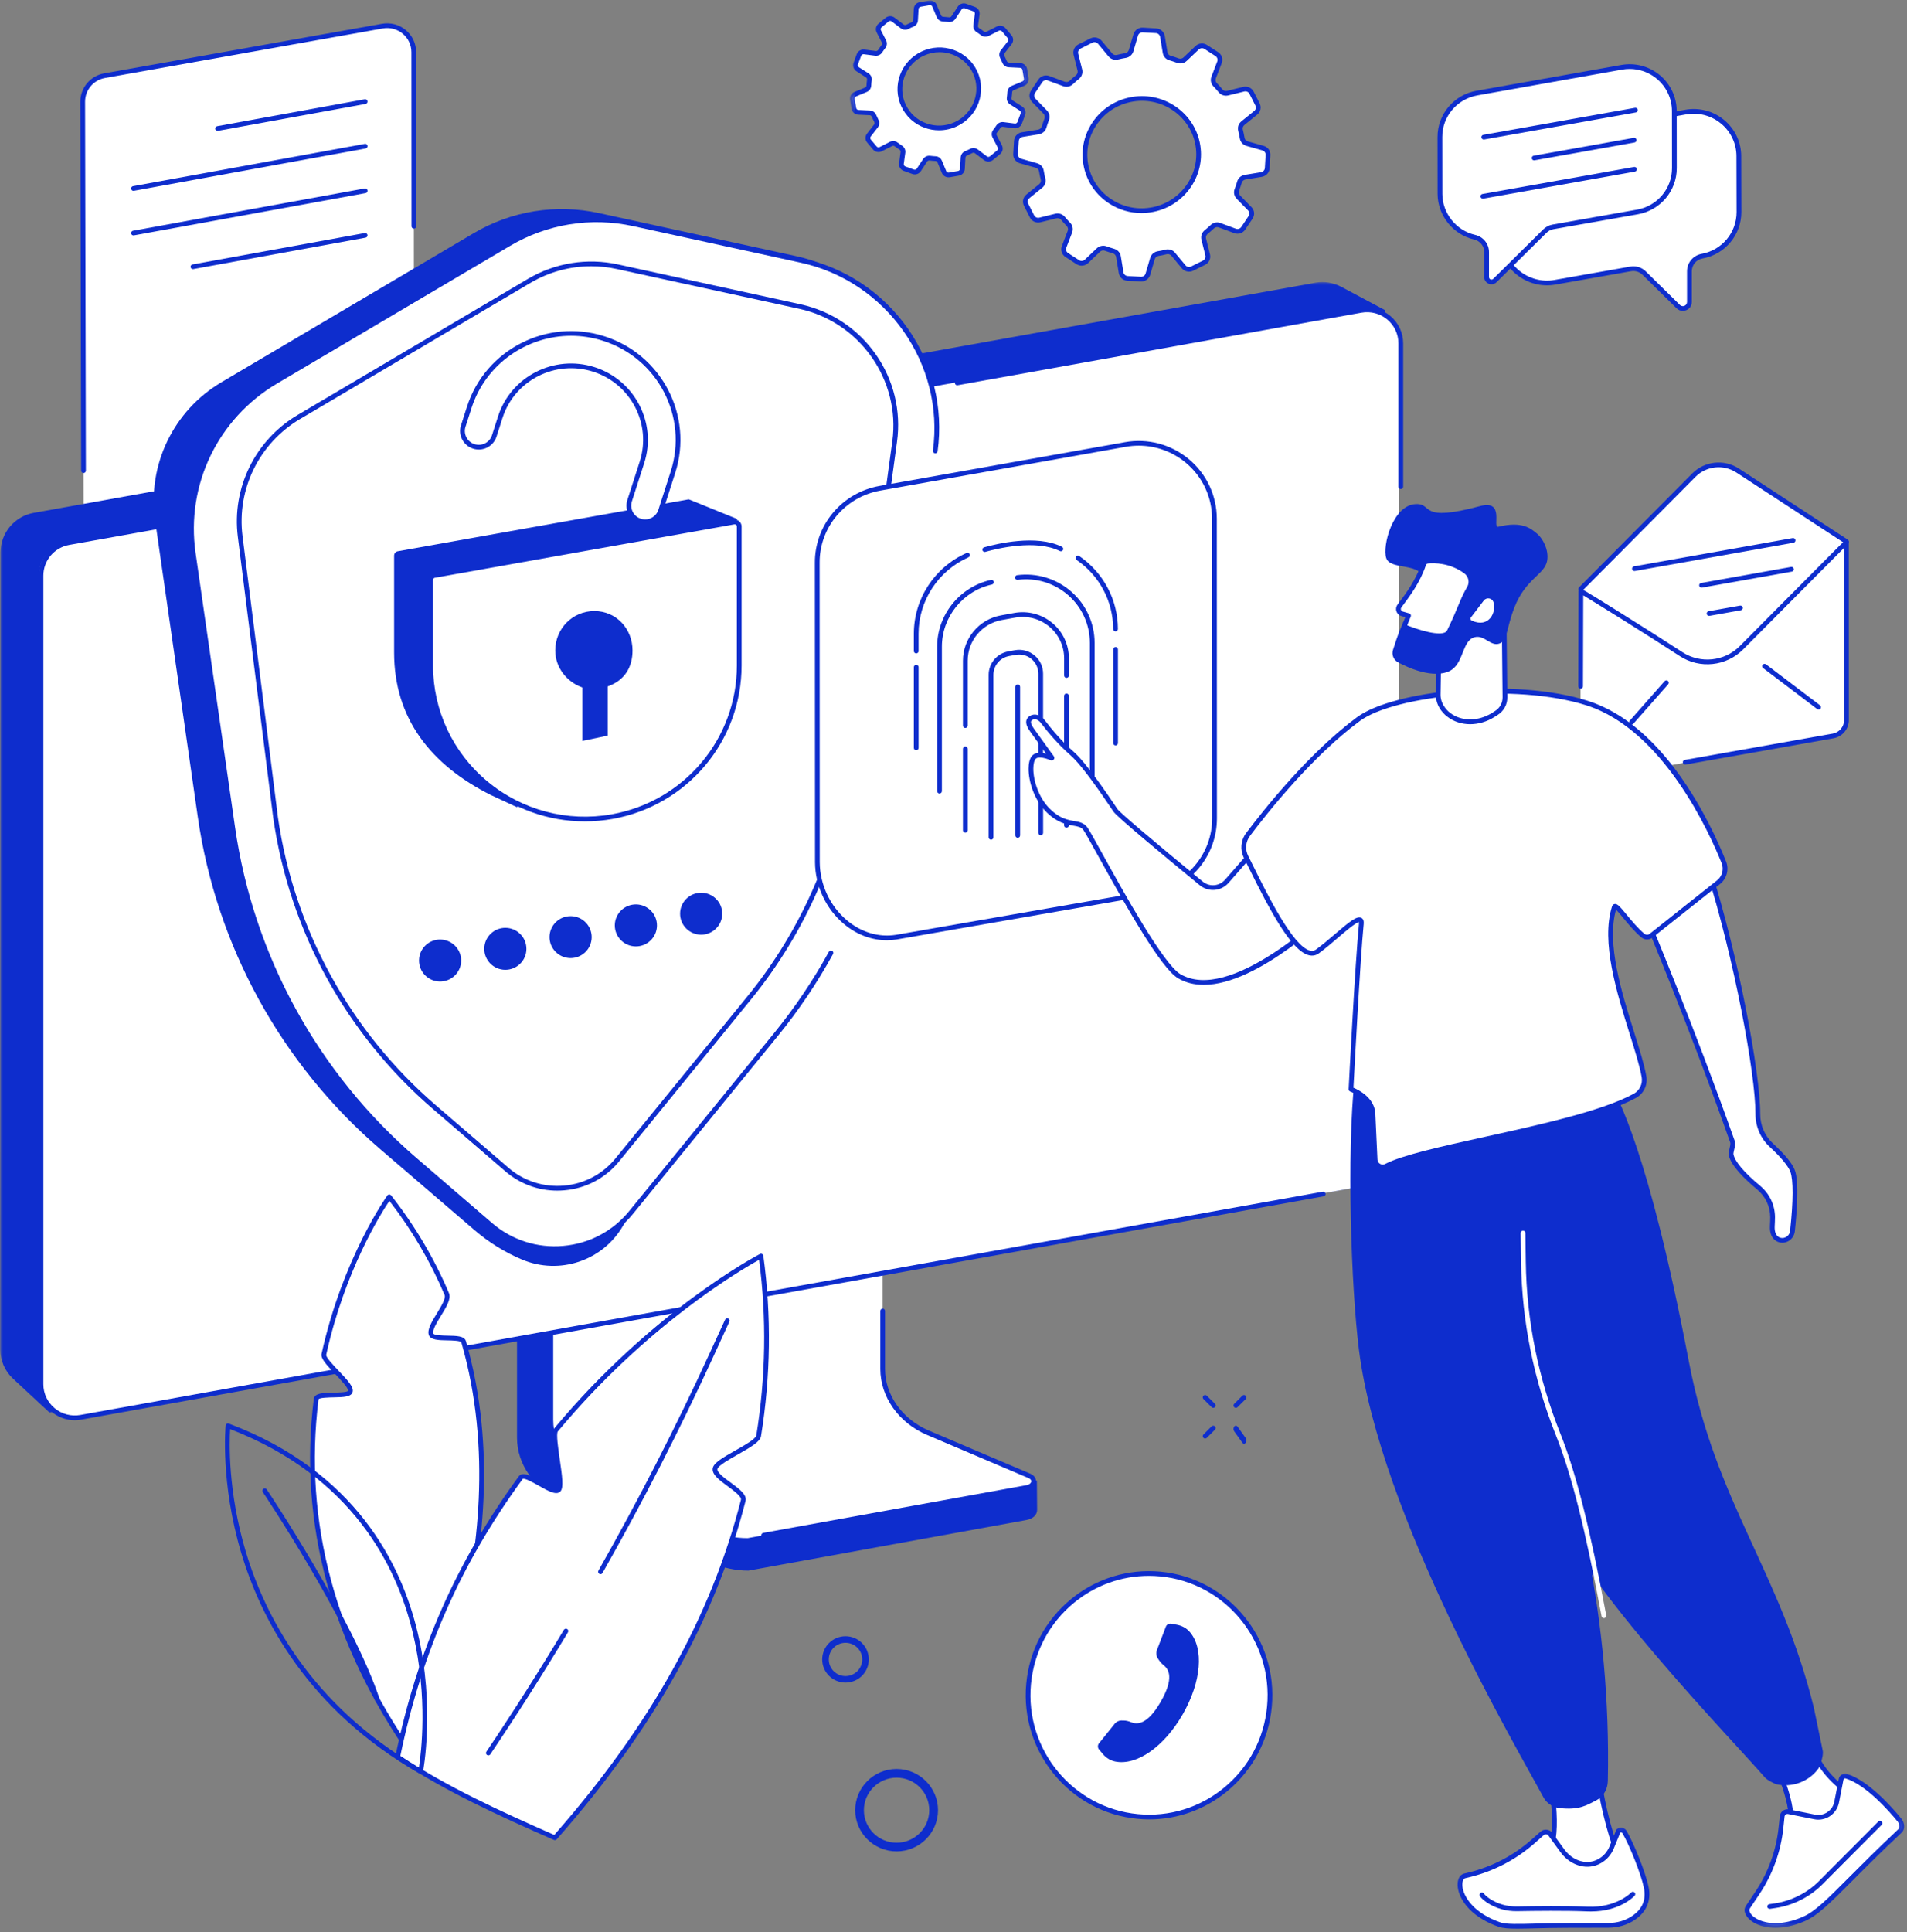 <svg width="311" height="315" viewBox="0 0 311 315" fill="none" xmlns="http://www.w3.org/2000/svg">
<rect x="0" y="0" width="311" height="315" fill="#808080" stroke="none"/>
<path d="M62.37 4.256L17.062 12.326C14.985 12.7 13.479 14.497 13.488 16.591L13.631 83.677C13.64 86.362 16.078 88.391 18.735 87.918L63.933 79.899C66.005 79.531 67.516 77.739 67.512 75.644L67.478 8.501C67.474 5.816 65.031 3.778 62.37 4.256Z" fill="white"/>
<path d="M13.62 77.124C13.833 77.124 14.009 76.949 14.005 76.741L13.876 16.591C13.871 14.676 15.24 13.045 17.136 12.709L62.444 4.634C63.594 4.43 64.773 4.738 65.675 5.489C66.578 6.236 67.096 7.338 67.096 8.506L67.111 36.888C67.111 37.101 67.282 37.271 67.496 37.271C67.714 37.271 67.885 37.101 67.885 36.888L67.866 8.506C67.866 7.111 67.249 5.792 66.17 4.898C65.096 4 63.684 3.631 62.301 3.877L16.998 11.953C14.736 12.354 13.097 14.307 13.102 16.591L13.235 76.741C13.235 76.954 13.406 77.124 13.62 77.124Z" fill="#0E2DCD"/>
<path d="M35.488 21.338C35.512 21.338 35.535 21.333 35.559 21.329L59.62 16.941C59.834 16.903 59.971 16.705 59.933 16.492C59.895 16.284 59.696 16.147 59.482 16.184L35.417 20.572C35.212 20.615 35.07 20.813 35.108 21.021C35.146 21.206 35.307 21.338 35.488 21.338Z" fill="#0E2DCD"/>
<path d="M21.765 31.11C21.789 31.11 21.813 31.11 21.837 31.106L59.622 24.208C59.836 24.17 59.973 23.971 59.935 23.763C59.897 23.555 59.698 23.413 59.484 23.456L21.699 30.349C21.485 30.387 21.347 30.586 21.385 30.794C21.419 30.983 21.585 31.11 21.765 31.11Z" fill="#0E2DCD"/>
<path d="M21.765 38.378C21.789 38.378 21.813 38.378 21.837 38.373L59.626 31.48C59.836 31.442 59.973 31.243 59.935 31.03C59.897 30.822 59.698 30.685 59.484 30.723L21.699 37.617C21.485 37.654 21.347 37.853 21.385 38.061C21.423 38.25 21.58 38.378 21.765 38.378Z" fill="#0E2DCD"/>
<path d="M31.465 43.876C31.488 43.876 31.512 43.876 31.531 43.871L59.622 38.746C59.831 38.708 59.968 38.51 59.931 38.302C59.892 38.094 59.693 37.952 59.479 37.994L31.393 43.115C31.184 43.153 31.046 43.351 31.084 43.559C31.118 43.744 31.279 43.876 31.465 43.876Z" fill="#0E2DCD"/>
<path d="M84.877 188.658L138.107 180.743C138.449 180.743 138.563 181.065 138.563 181.372V226.425C138.563 230.742 168.806 241.947 169.101 241.375L169.139 246.146C169.139 247.035 168.398 247.635 167.357 247.82L122.049 256.065C119.977 256.065 117.934 255.607 116.057 254.827L91.521 244.543C87.101 242.694 84.316 238.718 84.316 234.387V189.282C84.316 188.975 84.53 188.658 84.877 188.658Z" fill="#0E2DCD"/>
<path d="M143.947 178.12V223.187C143.947 227.627 146.823 231.679 151.337 233.593L167.889 240.624C168.973 241.083 168.716 242.326 167.404 242.525L121.926 250.77C119.877 250.77 117.858 250.368 116.009 249.593L97.67 241.91C93.122 240.005 90.219 235.939 90.219 231.475V186.365C90.219 186.181 90.39 186.03 90.594 186.03L143.572 177.789C143.781 177.789 143.947 177.935 143.947 178.12Z" fill="white"/>
<path d="M124.539 250.68C124.562 250.68 124.586 250.675 124.61 250.675L167.48 242.902C168.283 242.779 168.863 242.278 168.948 241.635C169.02 241.058 168.673 240.538 168.045 240.269L151.493 233.238C147.15 231.394 144.336 227.446 144.336 223.186V213.735C144.336 213.522 144.165 213.352 143.952 213.352C143.738 213.352 143.567 213.522 143.567 213.735V223.186C143.567 227.758 146.561 231.98 151.189 233.947L167.741 240.978C168.045 241.106 168.207 241.314 168.178 241.536C168.15 241.782 167.879 242.061 167.352 242.141L124.467 249.914C124.263 249.952 124.12 250.155 124.158 250.363C124.192 250.547 124.353 250.68 124.539 250.68Z" fill="#0E2DCD"/>
<mask id="mask0_988_2466" style="mask-type:luminance" maskUnits="userSpaceOnUse" x="0" y="45" width="229" height="186">
<path d="M0 45.697H228.606V230.884H0V45.697Z" fill="white"/>
</mask>
<g mask="url(#mask0_988_2466)">
<path d="M2.124 224.771L8.06 230.283L223.084 193.263C226.05 192.752 228.202 190.166 228.155 187.169L225.883 50.571L218.755 46.77C217.448 46.075 215.942 45.839 214.487 46.103L5.503 83.611C2.367 84.178 0.086 86.892 0.086 90.064L0.043 219.986C0.043 221.801 0.794 223.532 2.124 224.771Z" fill="#0E2DCD"/>
</g>
<path d="M12.854 231.002L223.611 193.14C226.229 192.672 228.135 190.402 228.135 187.755V55.923C228.135 52.51 225.032 49.928 221.658 50.533L10.896 88.395C8.273 88.868 6.367 91.137 6.367 93.785V225.617C6.367 229.025 9.47 231.612 12.854 231.002Z" fill="white"/>
<path d="M12.188 231.541C12.54 231.541 12.891 231.508 13.243 231.446L215.859 195.045C216.068 195.007 216.211 194.809 216.173 194.601C216.135 194.388 215.93 194.251 215.721 194.289L13.1 230.69C11.608 230.959 10.078 230.553 8.914 229.583C7.745 228.614 7.075 227.191 7.075 225.678V93.851C7.075 91.383 8.842 89.279 11.285 88.84L26.982 86.022C27.191 85.984 27.329 85.781 27.291 85.573C27.253 85.365 27.058 85.223 26.844 85.26L11.147 88.083C8.339 88.584 6.305 91.01 6.305 93.851V225.678C6.305 227.418 7.07 229.059 8.415 230.174C9.489 231.063 10.819 231.541 12.188 231.541Z" fill="#0E2DCD"/>
<path d="M228.448 79.729C228.662 79.729 228.833 79.559 228.833 79.346V55.985C228.833 54.245 228.063 52.609 226.718 51.494C225.378 50.373 223.62 49.914 221.895 50.222L156.039 62.051C155.829 62.089 155.687 62.292 155.725 62.5C155.763 62.709 155.963 62.846 156.176 62.808L222.033 50.978C223.53 50.709 225.06 51.111 226.224 52.08C227.389 53.049 228.059 54.477 228.059 55.985V79.346C228.059 79.559 228.234 79.729 228.448 79.729Z" fill="#0E2DCD"/>
<path d="M85.127 205.348C91.205 207.91 98.252 205.574 101.57 199.896L120.878 166.861C131.1 154.309 137.658 139.202 139.835 123.189L147.505 66.76C149.087 55.157 141.45 44.292 129.955 41.786L97.663 34.737C90.687 33.214 83.397 34.382 77.257 38.013L36.127 62.311C28.271 66.954 23.999 75.838 25.296 84.83L32.254 133.17C35.281 154.205 45.84 173.438 61.993 187.338L77.424 200.582C79.728 202.558 82.328 204.166 85.127 205.348Z" fill="#0E2DCD"/>
<path d="M102.922 197.669L126.574 168.62C136.801 156.067 143.359 140.961 145.536 124.948L152.526 73.526C154.489 59.091 144.994 45.583 130.694 42.462L103.345 36.491C96.383 34.969 89.098 36.141 82.973 39.763L44.988 62.202C35.222 67.975 29.904 79.024 31.515 90.211L37.955 134.928C40.982 155.963 51.541 175.197 67.694 189.102L80.002 199.688C86.841 205.579 97.225 204.662 102.922 197.669Z" fill="white"/>
<path d="M90.443 203.957C90.932 203.957 91.427 203.938 91.926 203.891C96.388 203.499 100.399 201.376 103.222 197.91L126.878 168.861C130.262 164.71 133.28 160.223 135.855 155.533C135.955 155.344 135.884 155.112 135.698 155.008C135.513 154.909 135.275 154.98 135.176 155.164C132.624 159.812 129.63 164.261 126.28 168.379L102.623 197.428C99.933 200.728 96.112 202.751 91.854 203.125C87.606 203.499 83.486 202.179 80.254 199.399L67.946 188.809C51.864 174.97 41.348 155.816 38.335 134.876L31.9 90.154C30.303 79.085 35.517 68.244 45.183 62.532L83.172 40.093C89.236 36.51 96.374 35.361 103.264 36.869L130.614 42.836C144.604 45.89 154.066 59.346 152.141 73.469C152.113 73.681 152.265 73.875 152.474 73.903C152.688 73.932 152.883 73.785 152.911 73.577C153.871 66.499 152.136 59.379 148.026 53.53C143.91 47.682 137.789 43.616 130.78 42.084L103.431 36.117C96.345 34.566 89.013 35.748 82.773 39.431L44.788 61.871C34.856 67.738 29.496 78.887 31.13 90.267L37.57 134.98C40.611 156.11 51.218 175.428 67.442 189.39L79.75 199.976C82.759 202.572 86.513 203.957 90.443 203.957Z" fill="#0E2DCD"/>
<path d="M82.673 190.676C88.048 195.305 96.207 194.586 100.689 189.088L122.197 162.672C131.108 151.732 136.825 138.564 138.721 124.607L145.906 71.989C147.303 61.767 140.574 52.193 130.452 49.98L100.708 43.488C95.779 42.41 90.619 43.242 86.285 45.805L48.756 67.975C41.951 71.993 38.187 79.648 39.176 87.459L44.945 133.306C47.587 151.637 56.792 168.407 70.873 180.525L82.673 190.676Z" fill="white"/>
<path d="M96.423 43.408C97.82 43.408 99.227 43.559 100.624 43.867L130.363 50.353C140.22 52.505 146.877 61.984 145.523 71.932L138.338 124.555C136.451 138.446 130.763 151.543 121.895 162.431L100.382 188.847C98.286 191.423 95.302 193.003 91.98 193.296C88.658 193.584 85.441 192.553 82.922 190.388C82.922 190.383 82.922 190.383 82.922 190.383L71.122 180.232C57.113 168.176 47.955 151.491 45.327 133.25L39.553 87.412C38.584 79.748 42.276 72.249 48.953 68.306L86.477 46.136C89.523 44.335 92.949 43.408 96.423 43.408ZM90.877 194.114C91.267 194.114 91.656 194.095 92.046 194.062C95.582 193.75 98.752 192.071 100.98 189.329L122.494 162.914C131.452 151.916 137.197 138.687 139.103 124.659L146.283 72.036C146.977 67.001 145.742 61.928 142.814 57.758C139.882 53.592 135.524 50.694 130.53 49.606L100.79 43.11C95.743 42.013 90.521 42.85 86.082 45.474L48.559 67.644C41.62 71.743 37.781 79.54 38.788 87.511L44.562 133.354C47.214 151.784 56.466 168.639 70.614 180.814L82.413 190.965C84.799 193.017 87.764 194.114 90.877 194.114Z" fill="#0E2DCD"/>
<path d="M64.877 89.87L112.323 81.407L120.255 84.627C120.255 84.627 84.822 131.794 84.29 131.59C84.176 131.543 80.16 129.671 80.051 129.619C70.195 124.678 64.273 117.057 64.273 106.385V90.594C64.273 90.234 64.525 89.932 64.877 89.87Z" fill="#0E2DCD"/>
<path d="M70.843 93.823L119.691 85.109C120.142 85.029 120.556 85.374 120.556 85.833V108.499C120.556 120.621 111.831 131 99.836 133.141C84.41 135.888 70.234 124.092 70.234 108.499V94.542C70.234 94.187 70.491 93.885 70.843 93.823Z" fill="white"/>
<path d="M119.822 85.483C119.927 85.483 120.003 85.53 120.041 85.563C120.088 85.601 120.169 85.691 120.169 85.828V108.499C120.169 120.446 111.586 130.65 99.763 132.758C92.525 134.049 85.14 132.096 79.495 127.401C73.854 122.706 70.622 115.813 70.622 108.499V94.542C70.622 94.371 70.741 94.23 70.907 94.197L119.756 85.487C119.779 85.483 119.798 85.483 119.822 85.483ZM95.372 133.917C96.878 133.917 98.394 133.784 99.901 133.515C112.09 131.34 120.939 120.82 120.939 108.499V85.828C120.939 85.497 120.796 85.185 120.54 84.972C120.283 84.759 119.95 84.674 119.618 84.731L70.774 93.445C70.233 93.535 69.848 93.998 69.848 94.542V108.499C69.848 116.045 73.184 123.151 79.001 127.992C83.639 131.855 89.427 133.917 95.372 133.917Z" fill="#0E2DCD"/>
<path d="M90.551 106.05C90.551 102.499 93.359 99.62 96.928 99.62C100.497 99.62 103.154 102.499 103.154 106.05C103.154 108.66 101.966 110.896 99.105 111.908V119.931L94.98 120.796V112.087C92.437 111.189 90.551 108.825 90.551 106.05Z" fill="#0E2DCD"/>
<path d="M104.401 84.934C103.004 84.494 102.234 83.005 102.681 81.62C103.513 79.038 104.687 75.398 104.696 75.374C106.735 69.029 103.213 62.254 96.831 60.221C90.449 58.188 83.629 61.658 81.586 68.008C81.581 68.031 81.862 67.157 80.602 71.072C80.156 72.457 78.663 73.223 77.266 72.778C75.874 72.334 75.099 70.849 75.551 69.464C76.805 65.549 76.525 66.433 76.53 66.405C79.466 57.28 89.275 52.268 98.452 55.19C107.623 58.112 112.689 67.852 109.752 76.977C109.743 76.996 108.569 80.646 107.737 83.227C107.291 84.617 105.794 85.383 104.401 84.934Z" fill="white"/>
<path d="M93.138 54.746C94.858 54.746 96.607 55.011 98.332 55.559C107.285 58.41 112.246 67.965 109.381 76.859C109.376 76.873 108.953 78.197 108.43 79.814L107.371 83.114C106.986 84.296 105.707 84.948 104.519 84.57C103.939 84.386 103.469 83.993 103.193 83.454C102.918 82.92 102.865 82.31 103.051 81.738L103.678 79.79C104.367 77.648 105.047 75.535 105.061 75.497C107.161 68.963 103.521 61.951 96.949 59.857C90.376 57.762 83.315 61.365 81.219 67.89C81.219 67.894 81.219 67.894 81.219 67.894C81.157 68.098 80.929 68.797 80.235 70.954C80.05 71.53 79.656 71.994 79.114 72.273C78.577 72.547 77.964 72.599 77.384 72.414C76.196 72.036 75.535 70.764 75.915 69.578L76.747 66.996C76.799 66.831 76.842 66.689 76.875 66.575C76.885 66.561 76.89 66.542 76.899 66.523L76.918 66.462C79.247 59.313 85.943 54.746 93.138 54.746ZM105.208 85.45C106.491 85.45 107.694 84.627 108.107 83.35L109.167 80.05C109.685 78.443 110.108 77.124 110.117 77.095C113.111 67.795 107.927 57.805 98.565 54.826C89.207 51.843 79.152 56.987 76.163 66.292C76.158 66.296 76.158 66.301 76.153 66.306C76.087 66.523 75.859 67.237 75.179 69.346C74.67 70.935 75.554 72.637 77.146 73.147C77.921 73.393 78.743 73.327 79.465 72.958C80.188 72.585 80.725 71.96 80.972 71.19L81.803 68.599C81.856 68.429 81.903 68.292 81.932 68.178C81.941 68.159 81.951 68.14 81.956 68.126C81.956 68.126 81.956 68.126 81.956 68.121L81.97 68.074C83.961 61.989 90.562 58.632 96.711 60.59C102.88 62.552 106.297 69.133 104.324 75.261C104.32 75.275 103.635 77.403 102.941 79.558L102.314 81.502C102.067 82.268 102.134 83.09 102.504 83.809C102.875 84.528 103.507 85.057 104.282 85.303C104.59 85.402 104.904 85.45 105.208 85.45Z" fill="#0E2DCD"/>
<path d="M110.91 148.928C110.887 150.815 112.407 152.365 114.304 152.389C116.204 152.408 117.758 150.895 117.782 149.009C117.806 147.117 116.285 145.571 114.384 145.548C112.488 145.524 110.929 147.042 110.91 148.928Z" fill="#0E2DCD"/>
<path d="M100.262 150.834C100.243 152.725 101.764 154.276 103.66 154.295C105.561 154.318 107.115 152.801 107.138 150.914C107.157 149.023 105.637 147.477 103.741 147.453C101.84 147.434 100.286 148.947 100.262 150.834Z" fill="#0E2DCD"/>
<path d="M89.617 152.744C89.598 154.63 91.119 156.181 93.015 156.205C94.916 156.223 96.47 154.71 96.494 152.819C96.513 150.933 94.992 149.382 93.096 149.363C91.2 149.339 89.641 150.857 89.617 152.744Z" fill="#0E2DCD"/>
<path d="M78.977 154.654C78.953 156.54 80.474 158.091 82.37 158.11C84.271 158.134 85.83 156.621 85.849 154.73C85.872 152.843 84.347 151.292 82.451 151.269C80.555 151.25 78.996 152.763 78.977 154.654Z" fill="#0E2DCD"/>
<path d="M68.336 156.56C68.312 158.451 69.833 159.997 71.729 160.02C73.63 160.039 75.184 158.526 75.208 156.64C75.232 154.749 73.706 153.203 71.81 153.179C69.914 153.155 68.355 154.673 68.336 156.56Z" fill="#0E2DCD"/>
<path d="M257.723 96.144L276.228 77.469C278.129 75.554 281.118 75.237 283.38 76.712L301.125 88.305V117.633C301.125 118.768 300.307 119.742 299.181 119.945L258.573 127.264C258.179 127.335 257.818 127.037 257.813 126.64L257.77 126.645L257.723 96.144Z" fill="white"/>
<path d="M257.796 96.409C257.895 96.409 257.995 96.371 258.071 96.296L276.505 77.743C278.268 75.965 281.072 75.667 283.168 77.038L300.917 88.627C301.098 88.745 301.336 88.693 301.454 88.518C301.568 88.338 301.521 88.102 301.34 87.984L283.591 76.395C281.186 74.826 277.978 75.166 275.959 77.204L257.52 95.752C257.373 95.903 257.373 96.149 257.525 96.296C257.601 96.371 257.701 96.409 257.796 96.409Z" fill="#0E2DCD"/>
<path d="M274.819 124.659C274.843 124.659 274.866 124.654 274.89 124.649L299.017 120.361C300.462 120.106 301.512 118.857 301.512 117.397L301.503 88.4C301.503 88.243 301.407 88.106 301.265 88.045C301.018 87.941 301.018 87.941 299.046 89.917C297.934 91.033 296.384 92.589 294.64 94.347C291.152 97.851 286.88 102.158 283.715 105.345C281.249 107.827 277.328 108.243 274.386 106.333C271.62 104.536 267.766 102.087 263.813 99.619C257.891 95.927 257.887 95.922 257.63 96.059C257.506 96.125 257.426 96.257 257.426 96.399L257.383 111.893C257.383 112.106 257.554 112.276 257.768 112.276C257.768 112.276 257.768 112.276 257.772 112.276C257.982 112.276 258.157 112.106 258.157 111.893L258.2 97.061C260.353 98.357 268.375 103.34 273.963 106.976C277.209 109.089 281.543 108.626 284.266 105.884C293.082 97.005 298.87 91.18 300.728 89.326L300.737 117.397C300.737 118.484 299.958 119.411 298.879 119.605L274.752 123.893C274.543 123.931 274.401 124.129 274.439 124.337C274.472 124.526 274.633 124.659 274.819 124.659Z" fill="#0E2DCD"/>
<path d="M296.585 115.68C296.699 115.68 296.818 115.628 296.894 115.529C297.023 115.359 296.989 115.118 296.818 114.99L288.003 108.305C287.832 108.177 287.589 108.21 287.461 108.38C287.333 108.546 287.366 108.792 287.532 108.919L296.353 115.605C296.419 115.657 296.505 115.68 296.585 115.68Z" fill="#0E2DCD"/>
<path d="M266.064 118.144C266.168 118.144 266.278 118.102 266.354 118.016L272.052 111.563C272.194 111.402 272.175 111.156 272.018 111.019C271.857 110.877 271.61 110.891 271.472 111.052L265.774 117.506C265.631 117.667 265.646 117.912 265.807 118.05C265.878 118.116 265.973 118.144 266.064 118.144Z" fill="#0E2DCD"/>
<path d="M266.547 93.099C266.566 93.099 266.589 93.094 266.613 93.094L292.489 88.48C292.703 88.442 292.841 88.243 292.803 88.035C292.765 87.827 292.565 87.686 292.356 87.723L266.475 92.333C266.266 92.371 266.128 92.574 266.166 92.782C266.2 92.967 266.361 93.099 266.547 93.099Z" fill="#0E2DCD"/>
<path d="M277.492 95.804C277.516 95.804 277.539 95.804 277.563 95.8L292.224 93.19C292.433 93.147 292.575 92.949 292.537 92.74C292.499 92.532 292.3 92.391 292.086 92.428L277.425 95.043C277.216 95.081 277.074 95.279 277.112 95.487C277.145 95.677 277.311 95.804 277.492 95.804Z" fill="#0E2DCD"/>
<path d="M278.714 100.409C278.738 100.409 278.762 100.409 278.786 100.404L283.899 99.492C284.113 99.454 284.251 99.255 284.213 99.047C284.175 98.839 283.975 98.697 283.766 98.735L278.648 99.648C278.439 99.685 278.296 99.884 278.334 100.097C278.372 100.281 278.534 100.409 278.714 100.409Z" fill="#0E2DCD"/>
<path d="M250.992 22.52L274.91 18.274C279.401 17.47 283.555 20.903 283.559 25.442L283.583 34.576C283.588 38.113 281.064 41.143 277.567 41.763C276.374 41.98 275.509 43.011 275.509 44.212V49.228C275.509 50.174 274.359 50.651 273.679 49.985L268.124 44.519C267.549 43.952 266.727 43.697 265.929 43.838L253.587 46.018C249.091 46.822 244.848 43.385 244.848 38.841V29.702C244.848 26.17 247.499 23.144 250.992 22.52Z" fill="white"/>
<path d="M276.214 18.539C277.84 18.539 279.417 19.102 280.686 20.161C282.269 21.475 283.177 23.4 283.181 25.442L283.205 34.577C283.21 37.929 280.81 40.794 277.502 41.385C276.129 41.636 275.126 42.822 275.126 44.217V49.224C275.126 49.508 274.969 49.749 274.703 49.858C274.442 49.966 274.162 49.914 273.957 49.711L268.402 44.245C267.737 43.588 266.786 43.295 265.864 43.461L253.523 45.64C251.465 46.004 249.355 45.446 247.734 44.099C246.147 42.775 245.239 40.86 245.239 38.837V29.702C245.239 26.416 247.744 23.489 251.07 22.898L274.984 18.648C275.392 18.577 275.806 18.539 276.214 18.539ZM274.432 50.68C274.622 50.68 274.817 50.642 275.003 50.567C275.559 50.335 275.901 49.825 275.901 49.224V44.217C275.901 43.196 276.633 42.326 277.64 42.142C281.318 41.489 283.984 38.307 283.98 34.572L283.956 25.442C283.951 23.173 282.944 21.031 281.185 19.57C279.417 18.099 277.108 17.49 274.846 17.891L250.933 22.142C247.245 22.794 244.465 26.047 244.465 29.702V38.837C244.465 41.087 245.477 43.219 247.235 44.685C249.032 46.179 251.375 46.803 253.66 46.397L266.002 44.217C266.677 44.099 267.371 44.312 267.86 44.794L273.415 50.26C273.696 50.538 274.057 50.68 274.432 50.68Z" fill="#0E2DCD"/>
<path d="M240.872 15.173L264.481 10.965C268.948 10.171 273.054 13.584 273.059 18.099L273.073 27.404C273.073 30.922 270.54 33.934 267.057 34.553L253.285 36.983C252.781 37.073 252.32 37.314 251.959 37.669L243.8 45.735C243.301 46.222 242.455 45.872 242.455 45.172V41.096C242.455 39.929 241.628 38.936 240.482 38.671C237.346 37.948 234.861 35.12 234.846 31.626L234.832 22.35C234.818 18.823 237.384 15.797 240.872 15.173Z" fill="white"/>
<path d="M265.764 11.239C267.371 11.239 268.934 11.792 270.189 12.837C271.757 14.146 272.66 16.061 272.665 18.099L272.674 27.404C272.679 30.742 270.284 33.588 266.981 34.174L253.204 36.609C252.624 36.708 252.092 36.987 251.674 37.399L243.519 45.46C243.339 45.635 243.139 45.569 243.077 45.545C243.02 45.522 242.83 45.422 242.83 45.176V41.096C242.83 39.753 241.899 38.604 240.563 38.292C237.484 37.583 235.236 34.779 235.222 31.626L235.212 22.349C235.193 19.007 237.603 16.146 240.934 15.55L264.543 11.347C264.947 11.272 265.356 11.239 265.764 11.239ZM243.239 46.349C243.543 46.349 243.833 46.231 244.061 46.004L252.22 37.942C252.529 37.64 252.914 37.441 253.342 37.366L267.119 34.931C270.792 34.278 273.453 31.115 273.449 27.404L273.439 18.099C273.434 15.834 272.432 13.702 270.683 12.246C268.934 10.794 266.648 10.189 264.405 10.591L240.796 14.794C237.094 15.456 234.419 18.633 234.438 22.354L234.447 31.631C234.466 35.134 236.966 38.255 240.387 39.044C241.371 39.271 242.055 40.117 242.055 41.096V45.176C242.055 45.659 242.336 46.07 242.783 46.254C242.93 46.321 243.087 46.349 243.239 46.349Z" fill="#0E2DCD"/>
<path d="M241.98 22.742C241.999 22.742 242.023 22.742 242.047 22.738L266.773 18.331C266.982 18.293 267.124 18.095 267.086 17.887C267.048 17.678 266.849 17.537 266.635 17.575L241.909 21.981C241.7 22.019 241.562 22.217 241.6 22.425C241.633 22.614 241.795 22.742 241.98 22.742Z" fill="#0E2DCD"/>
<path d="M250.191 26.142C250.215 26.142 250.234 26.142 250.258 26.137L266.567 23.229C266.776 23.191 266.919 22.993 266.881 22.785C266.843 22.572 266.643 22.435 266.429 22.473L250.124 25.38C249.915 25.418 249.773 25.617 249.811 25.825C249.844 26.014 250.006 26.142 250.191 26.142Z" fill="#0E2DCD"/>
<path d="M241.832 32.387C241.855 32.387 241.879 32.387 241.903 32.383L266.629 27.976C266.838 27.938 266.976 27.74 266.938 27.532C266.9 27.319 266.7 27.182 266.491 27.22L241.765 31.626C241.556 31.664 241.413 31.863 241.451 32.071C241.485 32.26 241.651 32.387 241.832 32.387Z" fill="#0E2DCD"/>
<path d="M143.505 79.602L183.519 72.472C191.084 71.12 198.046 76.907 198.056 84.556L198.075 133.406C198.08 139.369 193.784 144.479 187.886 145.524L146.195 152.787C139.399 153.865 133.331 147.68 133.297 140.569L133.274 91.762C133.245 85.786 137.593 80.656 143.505 79.602Z" fill="white"/>
<path d="M185.707 72.66C188.492 72.66 191.201 73.625 193.377 75.436C196.1 77.7 197.664 81.024 197.668 84.561L197.687 133.406C197.697 139.193 193.544 144.129 187.817 145.146L146.131 152.408C143.298 152.857 140.442 152.011 138.085 150.02C135.348 147.708 133.703 144.172 133.684 140.569L133.665 91.761C133.632 85.965 137.805 81.01 143.579 79.979L183.588 72.849C184.291 72.722 185.004 72.66 185.707 72.66ZM144.643 153.297C145.18 153.297 145.722 153.254 146.259 153.164L187.955 145.902C194.052 144.819 198.472 139.562 198.462 133.406L198.443 84.561C198.438 80.797 196.77 77.256 193.871 74.845C190.973 72.433 187.176 71.426 183.45 72.093L143.441 79.223C137.301 80.315 132.858 85.591 132.891 91.766L132.915 140.569C132.934 144.399 134.678 148.153 137.586 150.606C139.667 152.37 142.129 153.297 144.643 153.297Z" fill="#0E2DCD"/>
<path d="M149.416 122.314C149.63 122.314 149.801 122.143 149.801 121.931V108.773C149.801 108.56 149.63 108.39 149.416 108.39C149.202 108.39 149.031 108.56 149.031 108.773V121.931C149.031 122.143 149.202 122.314 149.416 122.314Z" fill="#0E2DCD"/>
<path d="M149.416 106.527C149.63 106.527 149.801 106.352 149.801 106.14V103.331C149.801 97.946 152.999 93.052 157.937 90.859C158.132 90.778 158.222 90.547 158.137 90.353C158.046 90.159 157.818 90.074 157.623 90.159C152.401 92.471 149.031 97.643 149.031 103.331V106.14C149.031 106.352 149.202 106.527 149.416 106.527Z" fill="#0E2DCD"/>
<path d="M160.596 89.988C160.625 89.988 160.649 89.983 160.677 89.979C160.687 89.974 160.72 89.965 160.772 89.95C162.621 89.43 168.936 87.889 172.843 89.837C173.038 89.931 173.266 89.856 173.361 89.667C173.461 89.478 173.38 89.246 173.19 89.147C169.031 87.076 162.473 88.674 160.563 89.213L160.506 89.227C160.302 89.284 160.173 89.487 160.221 89.69C160.264 89.865 160.42 89.988 160.596 89.988Z" fill="#0E2DCD"/>
<path d="M181.929 102.933C182.138 102.933 182.314 102.763 182.314 102.55C182.314 97.803 179.961 93.359 176.026 90.664C175.851 90.541 175.608 90.589 175.485 90.759C175.366 90.934 175.409 91.175 175.589 91.298C179.315 93.846 181.539 98.054 181.539 102.55C181.539 102.763 181.715 102.933 181.929 102.933Z" fill="#0E2DCD"/>
<path d="M181.937 121.534C182.15 121.534 182.321 121.364 182.321 121.151V105.875C182.321 105.662 182.15 105.487 181.937 105.487C181.723 105.487 181.547 105.662 181.547 105.875V121.151C181.547 121.364 181.723 121.534 181.937 121.534Z" fill="#0E2DCD"/>
<path d="M153.217 129.368C153.431 129.368 153.607 129.193 153.607 128.981V105.416C153.607 100.594 157.038 96.334 161.771 95.294C161.98 95.246 162.108 95.043 162.066 94.835C162.018 94.627 161.809 94.495 161.605 94.542C156.52 95.662 152.832 100.234 152.832 105.416V128.981C152.832 129.193 153.003 129.368 153.217 129.368Z" fill="#0E2DCD"/>
<path d="M178.13 131.855C178.344 131.855 178.515 131.68 178.515 131.468V104.816C178.515 101.61 177.128 98.561 174.704 96.447C172.28 94.329 169.063 93.355 165.879 93.771C165.665 93.799 165.518 93.993 165.542 94.201C165.57 94.414 165.77 94.556 165.979 94.532C168.944 94.144 171.938 95.052 174.195 97.024C176.448 98.991 177.741 101.832 177.741 104.816V131.468C177.741 131.68 177.916 131.855 178.13 131.855Z" fill="#0E2DCD"/>
<path d="M157.424 135.761C157.638 135.761 157.814 135.586 157.814 135.373V122.087C157.814 121.874 157.638 121.704 157.424 121.704C157.215 121.704 157.039 121.874 157.039 122.087V135.373C157.039 135.586 157.215 135.761 157.424 135.761Z" fill="#0E2DCD"/>
<path d="M157.424 118.683C157.638 118.683 157.814 118.513 157.814 118.295V107.718C157.814 104.466 160.147 101.671 163.369 101.085L165.546 100.693C167.532 100.329 169.556 100.858 171.106 102.144C172.655 103.425 173.544 105.317 173.544 107.321V110.134C173.544 110.347 173.719 110.517 173.928 110.517C174.142 110.517 174.318 110.347 174.318 110.134V107.321C174.318 105.085 173.33 102.981 171.6 101.553C169.875 100.121 167.618 99.529 165.408 99.931L163.226 100.329C159.643 100.986 157.039 104.092 157.039 107.718V118.295C157.039 118.513 157.215 118.683 157.424 118.683Z" fill="#0E2DCD"/>
<path d="M173.924 134.948C174.138 134.948 174.314 134.773 174.314 134.56V113.45C174.314 113.237 174.138 113.062 173.924 113.062C173.715 113.062 173.539 113.237 173.539 113.45V134.56C173.539 134.773 173.715 134.948 173.924 134.948Z" fill="#0E2DCD"/>
<path d="M161.624 136.9C161.833 136.9 162.009 136.73 162.009 136.517V110.022C162.009 108.518 163.088 107.227 164.575 106.958L165.644 106.764C166.562 106.599 167.498 106.84 168.211 107.435C168.928 108.026 169.337 108.901 169.337 109.828V126.574C169.337 126.787 169.513 126.957 169.722 126.957C169.936 126.957 170.112 126.787 170.112 126.574V109.828C170.112 108.669 169.598 107.582 168.705 106.844C167.816 106.102 166.647 105.8 165.502 106.008L164.433 106.201C162.579 106.542 161.234 108.145 161.234 110.022V136.517C161.234 136.73 161.41 136.9 161.624 136.9Z" fill="#0E2DCD"/>
<path d="M169.729 136.167C169.943 136.167 170.118 135.997 170.118 135.784V130.111C170.118 129.898 169.943 129.728 169.729 129.728C169.52 129.728 169.344 129.898 169.344 130.111V135.784C169.344 135.997 169.52 136.167 169.729 136.167Z" fill="#0E2DCD"/>
<path d="M165.975 136.593C166.189 136.593 166.364 136.418 166.364 136.205V111.974C166.364 111.761 166.189 111.586 165.975 111.586C165.761 111.586 165.59 111.761 165.59 111.974V136.205C165.59 136.418 165.761 136.593 165.975 136.593Z" fill="#0E2DCD"/>
<path d="M207.028 278.234C208.05 267.317 200.08 257.639 189.236 256.618C178.391 255.592 168.772 263.61 167.755 274.527C166.738 285.444 174.708 295.123 185.553 296.144C196.397 297.17 206.011 289.151 207.028 278.234Z" fill="white"/>
<path d="M187.359 256.916C187.967 256.916 188.58 256.944 189.193 257.001C199.81 258.004 207.637 267.512 206.639 278.202C206.154 283.421 203.669 288.121 199.639 291.445C195.675 294.712 190.685 296.244 185.582 295.762C174.965 294.759 167.138 285.251 168.136 274.566C168.626 269.346 171.111 264.642 175.141 261.318C178.624 258.448 182.906 256.916 187.359 256.916ZM187.421 296.622C192.054 296.622 196.507 295.024 200.133 292.036C204.32 288.584 206.905 283.696 207.409 278.273C208.444 267.162 200.309 257.275 189.269 256.235C183.961 255.734 178.767 257.332 174.647 260.727C170.455 264.178 167.87 269.067 167.366 274.49C166.33 285.601 174.471 295.487 185.51 296.527C186.147 296.589 186.789 296.622 187.421 296.622Z" fill="#0E2DCD"/>
<path d="M179.216 284.239L181.829 280.982C182.043 280.712 182.504 280.495 182.851 280.5L183.288 280.504C183.688 280.514 184.072 280.613 184.443 280.764C185.474 281.19 187.138 281.204 189.314 277.407C191.476 273.634 190.654 272.188 189.78 271.497C189.4 271.195 189.086 270.812 188.839 270.396L188.739 270.23C188.563 269.932 188.521 269.422 188.644 269.1L190.141 265.19C190.265 264.864 190.645 264.651 190.987 264.713L191.952 264.892C192.764 265.044 193.515 265.45 194.052 266.084C196.338 268.765 195.953 274.145 192.888 279.488C189.818 284.84 185.37 287.866 181.915 287.199C181.117 287.048 180.404 286.608 179.876 285.984L179.225 285.213C179.002 284.949 178.997 284.509 179.216 284.239Z" fill="#0E2DCD"/>
<path d="M67.539 286.632C67.539 286.632 85.455 252.826 75.613 218.756C75.285 217.617 70.695 218.666 70.3 217.527C69.797 216.076 73.475 212.43 72.862 210.983C70.585 205.593 67.52 200.265 63.481 195.13C63.481 195.13 56.305 205.021 52.822 220.799C52.56 221.99 57.36 225.546 57.141 226.799C56.937 227.985 51.719 226.87 51.562 228.108C49.566 244.16 52.056 264.713 67.539 286.632Z" fill="white"/>
<path d="M63.503 195.783C67.181 200.535 70.208 205.698 72.508 211.13C72.741 211.688 71.914 213.035 71.249 214.123C70.418 215.485 69.629 216.771 69.933 217.655C70.218 218.477 71.558 218.501 72.974 218.525C73.682 218.539 75.16 218.567 75.241 218.865C80.302 236.368 77.845 253.81 74.899 265.356C72.171 276.036 68.526 283.781 67.485 285.88C54.692 267.54 49.46 248.122 51.946 228.156C51.984 227.858 53.728 227.829 54.388 227.815C55.99 227.787 57.368 227.763 57.525 226.865C57.658 226.099 56.75 225.082 55.239 223.499C54.445 222.666 53.115 221.276 53.2 220.879C56.227 207.168 62.12 197.84 63.503 195.783ZM67.538 287.015C67.547 287.015 67.557 287.015 67.561 287.015C67.699 287.005 67.818 286.925 67.88 286.807C67.927 286.726 72.418 278.173 75.645 265.564C78.62 253.923 81.096 236.33 75.987 218.652C75.74 217.806 74.466 217.782 72.984 217.759C72.214 217.745 70.774 217.716 70.665 217.404C70.479 216.86 71.273 215.565 71.91 214.525C72.784 213.097 73.611 211.749 73.221 210.832C70.831 205.173 67.652 199.811 63.788 194.894C63.717 194.799 63.603 194.743 63.484 194.743C63.479 194.743 63.479 194.743 63.474 194.743C63.356 194.747 63.242 194.804 63.17 194.903C63.099 195.003 55.904 205.04 52.444 220.714C52.278 221.47 53.186 222.468 54.678 224.028C55.538 224.931 56.836 226.293 56.764 226.732C56.717 227.007 55.016 227.035 54.374 227.045C52.796 227.073 51.299 227.101 51.176 228.061C48.648 248.415 54.046 268.192 67.224 286.854C67.295 286.953 67.414 287.015 67.538 287.015Z" fill="#0E2DCD"/>
<path d="M84.918 240.907C85.741 239.786 90.298 243.923 91.13 242.86C91.952 241.81 89.851 234.122 90.678 233.129C106.931 213.621 124.105 204.79 124.105 204.79C125.503 215.035 125.227 224.832 123.725 234.089C123.488 235.569 116.92 237.961 116.621 239.413C116.293 241.006 121.606 243.058 121.207 244.618C115.338 267.63 102.801 285.658 90.493 299.624C81.064 295.482 72.563 291.572 64.859 286.443C68.799 267.237 76.041 253.058 84.918 240.907Z" fill="white"/>
<path d="M123.794 205.395C125.039 214.884 124.882 224.515 123.342 234.028C123.252 234.59 121.342 235.673 119.944 236.463C117.754 237.697 116.414 238.51 116.242 239.337C116.029 240.373 117.326 241.323 118.704 242.33C119.659 243.035 120.971 243.995 120.833 244.519C116 263.474 106.039 281.346 90.39 299.161C81.546 295.275 72.978 291.35 65.289 286.268C68.81 269.28 75.15 254.93 85.234 241.134C85.443 240.85 87.14 241.805 87.862 242.217C89.445 243.115 90.818 243.886 91.436 243.096C91.921 242.472 91.697 240.723 91.284 237.914C91.041 236.25 90.675 233.739 90.975 233.371C105.474 215.972 120.885 206.998 123.794 205.395ZM90.495 300.007C90.604 300.007 90.709 299.965 90.785 299.88C106.629 281.904 116.699 263.857 121.584 244.713C121.845 243.678 120.543 242.723 119.16 241.711C118.148 240.969 116.884 240.047 116.998 239.493C117.112 238.945 118.97 237.895 120.329 237.129C122.587 235.853 123.965 235.016 124.107 234.151C125.69 224.378 125.818 214.487 124.488 204.738C124.469 204.615 124.393 204.506 124.278 204.445C124.169 204.388 124.036 204.393 123.922 204.445C123.751 204.534 106.5 213.537 90.381 232.884C89.882 233.479 90.11 235.224 90.519 238.028C90.766 239.701 91.136 242.226 90.823 242.623C90.618 242.888 88.955 241.947 88.247 241.545C86.626 240.633 85.225 239.839 84.612 240.685C74.409 254.637 68.012 269.157 64.481 286.367C64.448 286.518 64.514 286.674 64.647 286.764C72.512 292.003 81.29 296.003 90.338 299.979C90.385 299.998 90.443 300.007 90.495 300.007Z" fill="#0E2DCD"/>
<path d="M79.643 286.183C79.766 286.183 79.89 286.126 79.961 286.013C84.328 279.526 88.591 272.826 92.626 266.112C92.735 265.928 92.673 265.691 92.493 265.583C92.307 265.474 92.07 265.535 91.96 265.715C87.93 272.424 83.682 279.105 79.319 285.587C79.201 285.762 79.248 286.003 79.424 286.121C79.49 286.164 79.567 286.183 79.643 286.183Z" fill="#0E2DCD"/>
<path d="M97.926 256.642C98.059 256.642 98.192 256.571 98.263 256.443C104.788 244.95 110.9 233.021 116.422 220.979L118.95 215.47C119.035 215.281 118.95 215.05 118.76 214.965C118.565 214.875 118.337 214.96 118.247 215.154L115.718 220.657C110.206 232.68 104.104 244.59 97.589 256.065C97.484 256.25 97.551 256.486 97.736 256.59C97.798 256.623 97.859 256.642 97.926 256.642Z" fill="#0E2DCD"/>
<path d="M37.533 232.997C57.44 240.675 64.735 255.323 67.348 266.301C69.834 276.75 68.67 285.927 68.313 288.197C50.621 277.885 43.198 263.379 40.085 252.977C37.143 243.138 37.405 235.049 37.533 232.997ZM68.603 289.194C68.655 289.194 68.712 289.185 68.765 289.156C68.874 289.109 68.96 289.005 68.978 288.882C69.002 288.778 70.998 278.291 68.104 266.121C65.429 254.873 57.915 239.838 37.324 232.094C37.21 232.051 37.081 232.065 36.982 232.127C36.882 232.188 36.811 232.292 36.801 232.415C36.792 232.505 35.903 241.682 39.348 253.195C42.523 263.824 50.145 278.688 68.408 289.142C68.47 289.175 68.532 289.194 68.603 289.194Z" fill="#0E2DCD"/>
<path d="M61.6 277.672C61.638 277.672 61.681 277.668 61.719 277.654C61.923 277.587 62.032 277.37 61.966 277.167C57.565 263.815 43.641 243.035 43.503 242.827C43.385 242.652 43.142 242.605 42.966 242.723C42.791 242.841 42.738 243.077 42.857 243.257C43 243.465 56.867 264.155 61.229 277.408C61.286 277.568 61.434 277.672 61.6 277.672Z" fill="#0E2DCD"/>
<path d="M188.101 34.146C193.11 33.096 196.328 28.236 195.282 23.295C194.232 18.354 189.323 15.201 184.309 16.255C179.296 17.305 176.083 22.16 177.129 27.101C178.179 32.042 183.088 35.196 188.101 34.146ZM167.634 32.009L169.72 30.316C170.057 30.042 170.214 29.607 170.105 29.186C169.995 28.747 169.9 28.307 169.829 27.862C169.758 27.442 169.444 27.101 169.026 26.983L166.441 26.25C165.927 26.108 165.59 25.635 165.623 25.111L165.752 22.983C165.785 22.463 166.179 22.028 166.702 21.943L169.368 21.508C169.801 21.437 170.152 21.125 170.276 20.714C170.399 20.283 170.542 19.863 170.703 19.447C170.86 19.04 170.761 18.586 170.461 18.274L168.589 16.359C168.223 15.986 168.171 15.404 168.465 14.969L169.653 13.187C169.943 12.752 170.504 12.572 171.003 12.752L173.522 13.688C173.93 13.834 174.391 13.745 174.705 13.442C175.028 13.134 175.37 12.841 175.722 12.553C176.059 12.284 176.211 11.839 176.107 11.423L175.46 8.837C175.332 8.331 175.579 7.801 176.054 7.57L177.989 6.61C178.459 6.373 179.039 6.492 179.372 6.898L181.078 8.95C181.358 9.281 181.8 9.433 182.223 9.328C182.67 9.215 183.116 9.125 183.563 9.05C183.991 8.979 184.338 8.667 184.461 8.255L185.212 5.702C185.359 5.196 185.839 4.861 186.372 4.889L188.524 5.012C189.052 5.04 189.489 5.428 189.575 5.943L190.012 8.572C190.078 8.998 190.387 9.347 190.805 9.461C191.243 9.589 191.675 9.726 192.103 9.886C192.507 10.038 192.968 9.934 193.281 9.636L195.23 7.787C195.61 7.423 196.194 7.366 196.636 7.655L198.438 8.823C198.884 9.111 199.065 9.664 198.875 10.151L197.92 12.638C197.767 13.045 197.858 13.499 198.162 13.811C198.471 14.127 198.77 14.463 199.06 14.808C199.336 15.144 199.782 15.29 200.205 15.182L202.824 14.539C203.342 14.411 203.874 14.652 204.112 15.12L205.076 17.026C205.314 17.489 205.19 18.056 204.782 18.392L202.691 20.08C202.353 20.354 202.201 20.794 202.306 21.21C202.415 21.65 202.51 22.089 202.581 22.534C202.653 22.955 202.966 23.3 203.385 23.413L205.97 24.146C206.483 24.293 206.82 24.765 206.787 25.286L206.659 27.413C206.626 27.938 206.231 28.368 205.708 28.453L203.042 28.893C202.615 28.964 202.258 29.267 202.139 29.678C202.011 30.113 201.869 30.538 201.707 30.959C201.55 31.361 201.65 31.815 201.949 32.122L203.822 34.037C204.188 34.415 204.24 34.992 203.95 35.432L202.757 37.21C202.467 37.649 201.907 37.829 201.408 37.645L198.889 36.713C198.485 36.562 198.019 36.657 197.706 36.954C197.383 37.262 197.04 37.559 196.689 37.843C196.347 38.117 196.204 38.557 196.304 38.978L196.95 41.559C197.078 42.065 196.831 42.595 196.356 42.831L194.422 43.791C193.947 44.023 193.372 43.904 193.039 43.503L191.333 41.446C191.057 41.115 190.611 40.964 190.188 41.072C189.746 41.181 189.294 41.276 188.848 41.347C188.42 41.418 188.073 41.73 187.949 42.146L187.198 44.699C187.051 45.2 186.571 45.536 186.044 45.507L183.886 45.384C183.359 45.356 182.921 44.968 182.836 44.453L182.403 41.824C182.332 41.399 182.019 41.053 181.6 40.935C181.168 40.812 180.74 40.67 180.317 40.514C179.909 40.363 179.448 40.462 179.134 40.76L177.186 42.614C176.801 42.978 176.216 43.03 175.774 42.741L173.973 41.574C173.526 41.29 173.35 40.737 173.536 40.245L174.491 37.758C174.648 37.356 174.553 36.898 174.249 36.59C173.94 36.269 173.64 35.938 173.35 35.588C173.08 35.257 172.628 35.11 172.205 35.214L169.587 35.857C169.069 35.99 168.536 35.744 168.299 35.281L167.334 33.375C167.097 32.907 167.22 32.34 167.634 32.009Z" fill="white"/>
<path d="M188.023 33.773C185.699 34.26 183.328 33.825 181.342 32.548C179.355 31.276 177.996 29.314 177.511 27.026C177.027 24.737 177.473 22.392 178.775 20.43C180.073 18.468 182.069 17.116 184.393 16.629C189.188 15.622 193.907 18.652 194.905 23.376C195.907 28.104 192.818 32.766 188.023 33.773ZM186.156 34.737C186.83 34.737 187.51 34.666 188.185 34.524C193.398 33.432 196.748 28.359 195.66 23.22C194.572 18.08 189.444 14.785 184.236 15.877C181.708 16.407 179.541 17.872 178.129 20.009C176.713 22.142 176.228 24.69 176.756 27.182C177.283 29.674 178.761 31.811 180.923 33.196C182.501 34.212 184.307 34.737 186.156 34.737ZM190.461 40.652C190.338 40.652 190.219 40.666 190.095 40.699C189.668 40.808 189.226 40.898 188.788 40.969C188.218 41.063 187.748 41.484 187.581 42.032L186.83 44.59C186.735 44.926 186.422 45.144 186.065 45.125L183.913 45.006C183.561 44.983 183.276 44.732 183.219 44.392L182.786 41.763C182.691 41.196 182.268 40.723 181.708 40.567C181.285 40.444 180.862 40.307 180.453 40.156C179.911 39.952 179.289 40.085 178.87 40.482L176.917 42.335C176.665 42.576 176.281 42.614 175.986 42.42L174.185 41.252C173.895 41.063 173.776 40.709 173.9 40.382L174.855 37.895C175.064 37.352 174.936 36.737 174.532 36.321C174.228 36.014 173.933 35.683 173.653 35.342C173.287 34.903 172.678 34.704 172.113 34.841L169.494 35.489C169.152 35.574 168.805 35.413 168.648 35.106L167.684 33.201C167.527 32.898 167.608 32.525 167.879 32.307L169.97 30.614C170.421 30.246 170.625 29.65 170.483 29.097C170.373 28.666 170.283 28.231 170.212 27.801C170.122 27.238 169.699 26.77 169.133 26.614L166.548 25.882C166.211 25.787 165.992 25.48 166.011 25.135L166.144 23.007C166.163 22.662 166.42 22.383 166.771 22.321L169.433 21.886C170.012 21.792 170.488 21.376 170.649 20.823C170.768 20.407 170.91 19.986 171.067 19.584C171.276 19.045 171.148 18.425 170.739 18.009L168.872 16.095C168.629 15.844 168.596 15.47 168.786 15.182L169.979 13.4C170.174 13.111 170.54 12.993 170.868 13.116L173.391 14.047C173.933 14.251 174.555 14.123 174.974 13.726C175.292 13.423 175.625 13.13 175.967 12.856C176.423 12.492 176.623 11.891 176.485 11.329L175.839 8.747C175.753 8.412 175.919 8.066 176.233 7.915L178.162 6.951C178.481 6.799 178.856 6.875 179.08 7.14L180.786 9.196C181.156 9.646 181.76 9.839 182.321 9.702C182.753 9.594 183.195 9.504 183.632 9.433C184.198 9.338 184.673 8.917 184.835 8.364L185.585 5.811C185.685 5.475 185.994 5.258 186.35 5.277L188.503 5.395C188.855 5.414 189.14 5.669 189.197 6.01L189.63 8.634C189.725 9.206 190.148 9.679 190.704 9.83C191.126 9.953 191.549 10.09 191.968 10.246C192.509 10.445 193.127 10.317 193.55 9.915L195.499 8.066C195.75 7.825 196.14 7.792 196.43 7.977L198.231 9.144C198.521 9.338 198.64 9.693 198.516 10.014L197.561 12.506C197.357 13.045 197.48 13.664 197.884 14.076C198.188 14.388 198.483 14.714 198.763 15.054C199.129 15.499 199.738 15.697 200.303 15.556L202.922 14.913C203.264 14.828 203.615 14.983 203.772 15.296L204.732 17.196C204.889 17.503 204.808 17.872 204.537 18.095L202.451 19.782C201.995 20.151 201.79 20.752 201.933 21.305C202.042 21.73 202.133 22.17 202.204 22.6C202.299 23.158 202.722 23.626 203.283 23.787L205.868 24.515C206.205 24.61 206.424 24.917 206.405 25.262L206.277 27.39C206.253 27.735 205.996 28.019 205.649 28.075L202.983 28.515C202.408 28.61 201.928 29.021 201.771 29.574C201.648 29.995 201.505 30.416 201.349 30.822C201.139 31.361 201.272 31.976 201.676 32.392L203.544 34.307C203.786 34.553 203.824 34.926 203.63 35.215L202.442 36.997C202.242 37.29 201.881 37.408 201.548 37.286L199.029 36.354C198.483 36.151 197.86 36.279 197.442 36.676C197.129 36.974 196.791 37.267 196.449 37.546C195.998 37.91 195.793 38.51 195.931 39.068L196.577 41.654C196.658 41.985 196.501 42.33 196.188 42.486L194.253 43.446C193.935 43.602 193.56 43.527 193.341 43.257L191.63 41.205C191.34 40.85 190.908 40.652 190.461 40.652ZM186.113 45.895C186.788 45.895 187.382 45.456 187.577 44.808L188.323 42.25C188.403 41.98 188.636 41.777 188.912 41.73C189.368 41.654 189.834 41.555 190.285 41.441C190.561 41.375 190.856 41.475 191.036 41.692L192.742 43.744C193.198 44.292 193.959 44.453 194.6 44.132L196.53 43.177C197.171 42.86 197.499 42.155 197.328 41.465L196.682 38.884C196.615 38.614 196.715 38.321 196.934 38.141C197.295 37.853 197.647 37.546 197.974 37.234C198.184 37.035 198.488 36.974 198.759 37.073L201.277 38.004C201.947 38.255 202.689 38.014 203.083 37.423L204.271 35.645C204.67 35.049 204.599 34.279 204.1 33.773L202.232 31.853C202.033 31.65 201.971 31.357 202.071 31.101C202.232 30.671 202.385 30.227 202.513 29.787C202.589 29.522 202.826 29.319 203.107 29.272L205.773 28.832C206.481 28.718 207.004 28.142 207.046 27.437L207.175 25.309C207.222 24.605 206.771 23.971 206.077 23.778L203.492 23.045C203.216 22.969 203.012 22.742 202.969 22.473C202.893 22.019 202.798 21.565 202.684 21.116C202.617 20.851 202.717 20.563 202.941 20.378L205.027 18.69C205.583 18.241 205.744 17.485 205.426 16.851L204.461 14.95C204.138 14.317 203.43 13.995 202.736 14.166L200.118 14.809C199.837 14.88 199.538 14.785 199.357 14.567C199.067 14.213 198.759 13.868 198.44 13.541C198.245 13.338 198.184 13.04 198.283 12.78L199.239 10.289C199.495 9.627 199.253 8.889 198.654 8.501L196.853 7.334C196.254 6.946 195.48 7.017 194.962 7.508L193.013 9.362C192.809 9.556 192.5 9.622 192.239 9.527C191.801 9.362 191.355 9.215 190.913 9.092C190.642 9.017 190.442 8.79 190.395 8.511L189.962 5.882C189.843 5.187 189.264 4.667 188.546 4.629L186.393 4.506C185.685 4.464 185.044 4.913 184.844 5.594L184.093 8.147C184.012 8.421 183.784 8.624 183.504 8.672C183.048 8.747 182.587 8.842 182.131 8.955C181.855 9.026 181.56 8.927 181.38 8.705L179.674 6.653C179.222 6.109 178.457 5.948 177.82 6.265L175.886 7.225C175.245 7.542 174.917 8.246 175.088 8.932L175.734 11.513C175.801 11.787 175.705 12.081 175.482 12.26C175.126 12.549 174.774 12.851 174.441 13.168C174.232 13.367 173.928 13.428 173.657 13.329L171.139 12.393C170.469 12.147 169.727 12.383 169.333 12.974L168.145 14.757C167.746 15.348 167.817 16.123 168.316 16.629L170.183 18.544C170.383 18.747 170.445 19.045 170.345 19.305C170.183 19.735 170.036 20.17 169.908 20.605C169.827 20.875 169.594 21.083 169.309 21.13L166.643 21.565C165.94 21.683 165.412 22.255 165.369 22.96L165.241 25.092C165.198 25.797 165.65 26.425 166.334 26.624L168.924 27.352C169.2 27.432 169.404 27.655 169.452 27.924C169.523 28.378 169.618 28.832 169.732 29.286C169.803 29.55 169.703 29.839 169.48 30.019L167.389 31.711C166.833 32.16 166.671 32.917 166.995 33.55L167.955 35.451C168.278 36.085 168.986 36.406 169.68 36.236L172.303 35.588C172.579 35.522 172.878 35.617 173.058 35.834C173.348 36.189 173.657 36.534 173.976 36.86C174.171 37.059 174.232 37.356 174.133 37.621L173.177 40.108C172.921 40.775 173.163 41.508 173.762 41.895L175.563 43.068C176.162 43.451 176.936 43.38 177.454 42.893L179.403 41.04C179.607 40.841 179.916 40.775 180.182 40.879C180.615 41.035 181.057 41.181 181.498 41.304C181.769 41.385 181.978 41.612 182.021 41.886L182.458 44.52C182.572 45.215 183.152 45.735 183.865 45.772L186.023 45.891C186.051 45.895 186.084 45.895 186.113 45.895Z" fill="#0E2DCD"/>
<mask id="mask1_988_2466" style="mask-type:luminance" maskUnits="userSpaceOnUse" x="138" y="0" width="30" height="29">
<path d="M138.574 0H167.772V28.751H138.574V0Z" fill="white"/>
</mask>
<g mask="url(#mask1_988_2466)">
<path d="M155.89 20.25C159.116 18.747 160.518 14.955 159.021 11.778C157.529 8.596 153.708 7.234 150.482 8.738C147.26 10.237 145.853 14.028 147.345 17.206C148.842 20.383 152.668 21.745 155.89 20.25ZM141.7 22.019L142.845 20.548C143.03 20.307 143.063 19.986 142.926 19.721C142.778 19.442 142.645 19.158 142.526 18.87C142.412 18.596 142.146 18.411 141.847 18.397L139.979 18.312C139.609 18.293 139.304 18.028 139.243 17.669L138.996 16.208C138.934 15.849 139.133 15.494 139.476 15.357L141.205 14.638C141.486 14.525 141.676 14.26 141.695 13.962C141.709 13.65 141.738 13.343 141.78 13.036C141.823 12.738 141.685 12.444 141.433 12.284L139.86 11.281C139.556 11.083 139.428 10.7 139.556 10.36L140.079 8.965C140.207 8.624 140.559 8.416 140.92 8.459L142.774 8.695C143.073 8.733 143.372 8.601 143.539 8.345C143.71 8.085 143.89 7.835 144.085 7.584C144.271 7.348 144.299 7.021 144.166 6.757L143.315 5.111C143.149 4.785 143.235 4.393 143.52 4.156L144.674 3.206C144.955 2.97 145.364 2.96 145.653 3.182L147.136 4.303C147.374 4.483 147.702 4.516 147.968 4.379C148.253 4.232 148.543 4.1 148.833 3.981C149.113 3.863 149.298 3.598 149.313 3.301L149.417 1.452C149.436 1.088 149.707 0.785 150.068 0.724L151.546 0.468C151.912 0.402 152.269 0.596 152.406 0.932L153.119 2.643C153.233 2.918 153.495 3.107 153.799 3.121C154.112 3.135 154.431 3.163 154.744 3.201C155.044 3.239 155.334 3.102 155.5 2.851L156.527 1.291C156.726 0.984 157.116 0.856 157.458 0.979L158.865 1.485C159.207 1.613 159.416 1.958 159.368 2.317L159.116 4.152C159.078 4.449 159.212 4.743 159.463 4.903C159.73 5.074 159.981 5.248 160.233 5.438C160.471 5.622 160.799 5.65 161.07 5.513L162.738 4.662C163.066 4.497 163.465 4.577 163.702 4.856L164.658 5.991C164.89 6.27 164.895 6.676 164.672 6.965L163.527 8.435C163.341 8.676 163.308 8.993 163.446 9.258C163.593 9.542 163.726 9.825 163.845 10.114C163.959 10.388 164.225 10.568 164.525 10.582L166.392 10.671C166.763 10.69 167.067 10.955 167.124 11.315L167.376 12.771C167.438 13.135 167.238 13.485 166.901 13.627L165.166 14.341C164.886 14.459 164.696 14.719 164.677 15.017C164.662 15.329 164.634 15.641 164.586 15.953C164.548 16.246 164.686 16.539 164.943 16.7L166.506 17.702C166.815 17.896 166.943 18.279 166.815 18.624L166.292 20.014C166.169 20.359 165.817 20.567 165.451 20.52L163.598 20.288C163.298 20.25 162.999 20.383 162.837 20.634C162.666 20.893 162.481 21.149 162.286 21.399C162.101 21.636 162.072 21.962 162.21 22.227L163.056 23.872C163.222 24.194 163.137 24.591 162.856 24.827L161.702 25.778C161.417 26.009 161.008 26.023 160.718 25.801L159.235 24.681C158.998 24.496 158.67 24.463 158.404 24.605C158.119 24.752 157.829 24.884 157.539 25.002C157.258 25.116 157.073 25.385 157.059 25.683L156.954 27.527C156.935 27.891 156.664 28.194 156.303 28.26L154.825 28.515C154.459 28.581 154.103 28.387 153.965 28.047L153.252 26.34C153.138 26.061 152.872 25.877 152.568 25.863C152.254 25.849 151.945 25.82 151.636 25.782C151.332 25.744 151.038 25.882 150.871 26.132L149.85 27.692C149.645 28 149.26 28.127 148.913 28.005L147.512 27.494C147.165 27.371 146.956 27.026 147.003 26.666L147.255 24.832C147.293 24.534 147.16 24.241 146.903 24.08C146.647 23.91 146.39 23.735 146.143 23.541C145.901 23.361 145.573 23.333 145.302 23.47L143.634 24.321C143.306 24.487 142.907 24.406 142.669 24.128L141.714 22.988C141.481 22.714 141.471 22.307 141.7 22.019Z" fill="white"/>
</g>
<mask id="mask2_988_2466" style="mask-type:luminance" maskUnits="userSpaceOnUse" x="138" y="0" width="30" height="30">
<path d="M138.574 0H167.772V29.962H138.574V0Z" fill="white"/>
</mask>
<g mask="url(#mask2_988_2466)">
<path d="M153.227 8.51C153.916 8.51 154.605 8.629 155.271 8.865C156.787 9.404 157.994 10.496 158.673 11.938C160.075 14.922 158.749 18.491 155.722 19.9C154.258 20.581 152.614 20.661 151.098 20.118C149.582 19.579 148.375 18.487 147.696 17.044C146.298 14.061 147.619 10.492 150.642 9.083C151.469 8.7 152.343 8.51 153.227 8.51ZM153.146 21.243C154.135 21.243 155.123 21.026 156.05 20.595C159.462 19.011 160.954 14.978 159.372 11.612C158.607 9.986 157.243 8.747 155.532 8.142C153.821 7.532 151.968 7.617 150.314 8.387C146.902 9.976 145.414 14.004 146.997 17.366C147.762 19.002 149.126 20.236 150.837 20.846C151.588 21.111 152.367 21.243 153.146 21.243ZM158.754 24.137C158.573 24.137 158.393 24.174 158.226 24.264C157.951 24.401 157.67 24.534 157.39 24.647C156.977 24.817 156.696 25.215 156.672 25.664L156.568 27.508C156.558 27.692 156.421 27.848 156.235 27.881L154.757 28.136C154.572 28.169 154.391 28.07 154.32 27.905L153.607 26.193C153.436 25.782 153.037 25.498 152.586 25.479C152.286 25.465 151.982 25.437 151.683 25.399C151.236 25.347 150.794 25.546 150.547 25.924L149.52 27.479C149.421 27.64 149.221 27.706 149.045 27.645L147.638 27.134C147.467 27.073 147.363 26.898 147.387 26.718L147.638 24.884C147.696 24.439 147.491 23.995 147.111 23.758C146.869 23.598 146.617 23.423 146.374 23.238C146.018 22.964 145.529 22.921 145.125 23.125L143.457 23.976C143.29 24.061 143.086 24.023 142.967 23.881L142.012 22.747C141.893 22.605 141.888 22.401 142.002 22.255L143.148 20.78C143.423 20.425 143.471 19.943 143.266 19.546C143.129 19.276 143 18.997 142.886 18.723C142.715 18.312 142.311 18.037 141.865 18.014L139.997 17.929C139.807 17.919 139.655 17.787 139.626 17.602L139.374 16.146C139.341 15.962 139.446 15.782 139.621 15.711L141.351 14.992C141.769 14.822 142.055 14.425 142.078 13.981C142.097 13.683 142.121 13.38 142.164 13.087C142.226 12.643 142.021 12.203 141.641 11.962L140.068 10.96C139.916 10.855 139.85 10.666 139.916 10.496L140.439 9.101C140.505 8.927 140.681 8.818 140.871 8.841L142.725 9.078C143.171 9.13 143.613 8.927 143.86 8.558C144.022 8.307 144.203 8.061 144.388 7.82C144.664 7.466 144.711 6.979 144.507 6.581L143.661 4.936C143.575 4.771 143.618 4.572 143.765 4.454L144.915 3.499C145.063 3.385 145.272 3.376 145.419 3.489L146.902 4.61C147.258 4.879 147.748 4.927 148.142 4.719C148.418 4.581 148.698 4.449 148.979 4.336C149.392 4.165 149.672 3.768 149.696 3.319L149.801 1.475C149.81 1.291 149.953 1.135 150.133 1.102L151.611 0.846C151.801 0.813 151.977 0.908 152.049 1.083L152.761 2.79C152.932 3.201 153.332 3.485 153.778 3.503C154.083 3.518 154.391 3.546 154.691 3.584C155.133 3.641 155.579 3.433 155.822 3.059L156.848 1.499C156.948 1.343 157.152 1.277 157.324 1.343L158.73 1.849C158.906 1.91 159.011 2.08 158.982 2.265L158.735 4.099C158.673 4.544 158.878 4.983 159.253 5.229C159.505 5.385 159.757 5.565 159.994 5.745C160.351 6.019 160.84 6.061 161.244 5.853L162.912 5.007C163.083 4.922 163.283 4.96 163.402 5.102L164.357 6.236C164.476 6.378 164.48 6.581 164.366 6.728L163.221 8.198C162.945 8.558 162.898 9.045 163.102 9.437C163.24 9.707 163.368 9.986 163.487 10.26C163.658 10.666 164.057 10.945 164.509 10.964L166.377 11.054C166.562 11.064 166.714 11.196 166.742 11.376L166.994 12.837C167.023 13.021 166.923 13.201 166.747 13.271L165.017 13.986C164.599 14.16 164.314 14.553 164.29 14.997C164.276 15.3 164.248 15.602 164.205 15.9C164.143 16.34 164.352 16.78 164.732 17.026L166.296 18.023C166.457 18.127 166.519 18.316 166.453 18.491L165.93 19.881C165.863 20.056 165.687 20.165 165.497 20.141L163.644 19.905C163.202 19.853 162.755 20.056 162.508 20.425C162.347 20.676 162.166 20.926 161.981 21.163C161.705 21.517 161.658 22 161.862 22.401L162.713 24.047C162.793 24.212 162.751 24.411 162.608 24.529L161.453 25.479C161.306 25.602 161.097 25.607 160.949 25.494L159.472 24.373C159.262 24.217 159.011 24.137 158.754 24.137ZM154.681 28.912C154.753 28.912 154.819 28.907 154.89 28.898L156.368 28.638C156.91 28.543 157.309 28.099 157.343 27.55L157.442 25.701C157.452 25.55 157.547 25.418 157.685 25.356C157.984 25.233 158.288 25.096 158.578 24.945C158.711 24.879 158.878 24.893 159.001 24.988L160.479 26.108C160.916 26.439 161.52 26.425 161.947 26.075L163.102 25.12C163.525 24.77 163.649 24.184 163.397 23.697L162.551 22.052C162.484 21.914 162.499 21.754 162.589 21.635C162.793 21.38 162.983 21.115 163.159 20.846C163.24 20.718 163.397 20.647 163.549 20.666L165.402 20.903C165.949 20.974 166.462 20.666 166.657 20.151L167.18 18.756C167.37 18.241 167.184 17.673 166.714 17.375L165.146 16.378C165.022 16.297 164.951 16.151 164.97 16.004C165.017 15.683 165.046 15.361 165.065 15.04C165.07 14.889 165.169 14.756 165.312 14.699L167.047 13.981C167.555 13.773 167.85 13.248 167.755 12.709L167.508 11.248C167.413 10.709 166.961 10.312 166.41 10.288L164.542 10.198C164.39 10.189 164.257 10.099 164.2 9.967C164.076 9.669 163.939 9.371 163.791 9.083C163.72 8.955 163.739 8.789 163.834 8.671L164.979 7.201C165.317 6.761 165.307 6.165 164.951 5.745L163.996 4.61C163.644 4.189 163.055 4.071 162.561 4.321L160.892 5.168C160.755 5.239 160.588 5.229 160.465 5.135C160.208 4.941 159.942 4.752 159.671 4.581C159.548 4.501 159.481 4.354 159.5 4.203L159.752 2.369C159.823 1.825 159.514 1.314 158.992 1.125L157.59 0.619C157.072 0.43 156.501 0.619 156.197 1.083L155.176 2.638C155.09 2.771 154.938 2.842 154.791 2.818C154.467 2.78 154.14 2.752 153.812 2.733C153.664 2.728 153.531 2.634 153.474 2.496L152.761 0.785C152.552 0.279 152.025 -0.005 151.478 0.09L150 0.345C149.459 0.44 149.059 0.884 149.026 1.433L148.926 3.281C148.917 3.433 148.822 3.565 148.684 3.622C148.385 3.749 148.08 3.886 147.791 4.038C147.658 4.104 147.491 4.09 147.368 3.995L145.89 2.875C145.452 2.544 144.849 2.558 144.421 2.908L143.271 3.858C142.843 4.213 142.72 4.799 142.972 5.286L143.818 6.931C143.884 7.068 143.87 7.229 143.775 7.347C143.575 7.607 143.385 7.867 143.214 8.137C143.129 8.265 142.972 8.335 142.82 8.317L140.966 8.08C140.42 8.009 139.907 8.321 139.717 8.832L139.194 10.227C138.999 10.742 139.189 11.309 139.655 11.607L141.223 12.61C141.351 12.69 141.418 12.837 141.399 12.983C141.356 13.295 141.323 13.617 141.309 13.943C141.299 14.089 141.199 14.227 141.057 14.283L139.327 14.997C138.814 15.21 138.524 15.735 138.614 16.274L138.866 17.735C138.956 18.274 139.403 18.671 139.959 18.695L141.827 18.784C141.979 18.789 142.112 18.884 142.169 19.016C142.292 19.309 142.43 19.607 142.582 19.895C142.649 20.028 142.63 20.189 142.539 20.312L141.394 21.787C141.052 22.222 141.066 22.817 141.418 23.238L142.373 24.373C142.725 24.794 143.319 24.912 143.808 24.661L145.476 23.815C145.619 23.744 145.78 23.758 145.904 23.848C146.165 24.047 146.431 24.231 146.698 24.401C146.821 24.482 146.892 24.628 146.869 24.78L146.622 26.614C146.545 27.158 146.854 27.668 147.377 27.858L148.779 28.363C149.297 28.552 149.867 28.363 150.171 27.905L151.193 26.345C151.279 26.212 151.431 26.146 151.583 26.165C151.901 26.203 152.229 26.231 152.552 26.245C152.704 26.255 152.837 26.349 152.894 26.486L153.607 28.198C153.788 28.638 154.216 28.912 154.681 28.912Z" fill="#0E2DCD"/>
</g>
<path d="M137.885 267.83C139.389 267.83 140.616 269.044 140.616 270.547C140.616 272.036 139.389 273.257 137.885 273.257C136.381 273.257 135.161 272.036 135.161 270.547C135.161 269.044 136.381 267.83 137.885 267.83ZM137.885 274.32C139.983 274.32 141.685 272.627 141.685 270.547C141.685 268.46 139.983 266.76 137.885 266.76C135.788 266.76 134.086 268.46 134.086 270.547C134.086 272.627 135.788 274.32 137.885 274.32Z" fill="#0E2DCD"/>
<path d="M146.215 289.822C149.16 289.822 151.545 292.203 151.545 295.124C151.545 298.046 149.16 300.427 146.215 300.427C143.278 300.427 140.885 298.046 140.885 295.124C140.885 292.203 143.278 289.822 146.215 289.822ZM146.215 301.84C149.941 301.84 152.974 298.822 152.974 295.124C152.974 291.418 149.941 288.4 146.215 288.4C142.498 288.4 139.465 291.418 139.465 295.124C139.465 298.822 142.498 301.84 146.215 301.84Z" fill="#0E2DCD"/>
<path d="M201.549 229.531C201.649 229.531 201.749 229.493 201.825 229.418L203.155 228.094C203.303 227.942 203.303 227.701 203.155 227.55C203.003 227.399 202.756 227.399 202.609 227.55L201.278 228.874C201.126 229.025 201.126 229.266 201.278 229.418C201.354 229.493 201.454 229.531 201.549 229.531Z" fill="#0E2DCD"/>
<path d="M196.533 234.529C196.633 234.529 196.733 234.491 196.809 234.415L198.135 233.092C198.287 232.945 198.287 232.699 198.135 232.548C197.988 232.401 197.74 232.401 197.593 232.548L196.262 233.872C196.11 234.023 196.11 234.264 196.262 234.415C196.334 234.491 196.434 234.529 196.533 234.529Z" fill="#0E2DCD"/>
<path d="M202.88 235.37C202.979 235.37 203.079 235.317 203.155 235.21C203.303 234.998 203.303 234.66 203.155 234.448L201.825 232.592C201.673 232.387 201.43 232.387 201.278 232.592C201.126 232.804 201.126 233.149 201.278 233.354L202.609 235.21C202.685 235.317 202.78 235.37 202.88 235.37Z" fill="#0E2DCD"/>
<path d="M197.864 229.528C197.963 229.528 198.063 229.49 198.134 229.415C198.286 229.264 198.286 229.023 198.134 228.872L196.809 227.55C196.657 227.399 196.41 227.399 196.262 227.55C196.11 227.701 196.11 227.942 196.262 228.093L197.593 229.415C197.664 229.49 197.764 229.528 197.864 229.528Z" fill="#0E2DCD"/>
<path d="M252.471 288.272C252.471 288.272 254.952 299.544 252.21 302.764L251.359 304.144L254.011 305.27C257.38 306.702 261.287 306.059 264.01 303.634L264.376 303.308L263.729 301.884C262.584 299.35 260.612 291.488 260.802 288.811L252.471 288.272Z" fill="white"/>
<path d="M263.907 303.208L263.75 303.35C261.15 305.667 257.387 306.286 254.165 304.915L251.926 303.965L252.525 302.986C255.025 299.998 253.409 290.949 252.958 288.693L260.404 289.171C260.395 292.197 262.258 299.563 263.379 302.04L263.907 303.208ZM257.71 306.404C260.091 306.404 262.443 305.549 264.268 303.922L264.634 303.596C264.757 303.483 264.795 303.303 264.729 303.152L264.083 301.728C262.966 299.26 261.008 291.421 261.188 288.84C261.193 288.736 261.16 288.637 261.093 288.556C261.027 288.48 260.932 288.433 260.827 288.424L252.497 287.889C252.378 287.885 252.259 287.932 252.183 288.022C252.102 288.116 252.069 288.239 252.097 288.358C252.121 288.466 254.502 299.473 251.917 302.513C251.903 302.527 251.893 302.546 251.884 302.561L251.033 303.941C250.971 304.036 250.957 304.154 250.99 304.258C251.028 304.367 251.104 304.452 251.209 304.494L253.86 305.624C255.101 306.149 256.408 306.404 257.71 306.404Z" fill="#0E2DCD"/>
<path d="M251.51 298.901L250.018 300.22C247.039 302.853 243.47 304.716 239.616 305.657L238.879 305.832C238.599 305.903 238.371 306.106 238.271 306.376L238.218 306.513C237.643 308.045 239.017 311.865 244.601 313.794C246.05 314.295 249.933 313.922 255.697 313.917C258.197 313.917 260.773 313.912 262.27 313.907C263.733 313.903 265.187 313.51 266.404 312.688C267.763 311.766 268.994 310.219 268.481 307.723C267.977 305.279 266 300.484 264.926 298.683C264.722 298.333 264.27 298.253 263.942 298.494L262.835 301.203C262.084 303.033 260.198 304.215 258.249 303.912C258.126 303.893 258.002 303.874 257.878 303.841C256.624 303.558 255.545 302.763 254.789 301.723L252.851 299.052C252.532 298.617 251.914 298.546 251.51 298.901Z" fill="white"/>
<mask id="mask3_988_2466" style="mask-type:luminance" maskUnits="userSpaceOnUse" x="237" y="297" width="33" height="18">
<path d="M237.121 297.454H269.969V315H237.121V297.454Z" fill="white"/>
</mask>
<g mask="url(#mask3_988_2466)">
<path d="M264.352 298.74C264.371 298.74 264.39 298.745 264.409 298.745C264.461 298.755 264.537 298.788 264.589 298.877C265.687 300.721 267.621 305.473 268.096 307.804C268.491 309.705 267.844 311.241 266.181 312.367C265.074 313.118 263.719 313.52 262.265 313.52C260.768 313.525 258.193 313.534 255.693 313.534C253.73 313.534 252.01 313.577 250.489 313.615C247.657 313.69 245.618 313.742 244.725 313.43C240.89 312.106 239.431 310.026 238.899 308.906C238.419 307.889 238.414 307.071 238.575 306.65L238.628 306.508C238.685 306.357 238.808 306.244 238.965 306.206L239.702 306.031C243.603 305.081 247.258 303.171 250.271 300.509L251.763 299.19C251.877 299.09 252.019 299.048 252.167 299.062C252.314 299.076 252.442 299.156 252.533 299.275L254.472 301.946C255.322 303.119 256.501 303.927 257.789 304.22C257.922 304.248 258.055 304.277 258.183 304.296C260.288 304.617 262.346 303.402 263.187 301.345L264.247 298.759C264.28 298.745 264.318 298.74 264.352 298.74ZM247.467 314.442C248.332 314.442 249.344 314.414 250.508 314.385C252.024 314.348 253.74 314.305 255.693 314.305C258.193 314.3 260.773 314.296 262.265 314.291C263.876 314.286 265.378 313.842 266.618 313.005C268.533 311.705 269.308 309.851 268.857 307.648C268.353 305.208 266.404 300.419 265.254 298.485C265.102 298.225 264.855 298.05 264.561 297.993C264.266 297.932 263.957 298.003 263.71 298.187C263.653 298.23 263.61 298.286 263.582 298.348L262.47 301.057C261.776 302.754 260.022 303.795 258.302 303.535C258.188 303.516 258.074 303.497 257.96 303.468C256.857 303.218 255.84 302.518 255.099 301.497L253.155 298.825C252.941 298.532 252.614 298.338 252.248 298.301C251.886 298.258 251.525 298.372 251.25 298.613L249.757 299.932C246.84 302.513 243.299 304.362 239.516 305.279L238.785 305.459C238.376 305.558 238.048 305.851 237.901 306.244L237.848 306.381C237.573 307.118 237.706 308.187 238.2 309.232C238.78 310.466 240.372 312.74 244.468 314.158C245.1 314.376 246.093 314.442 247.467 314.442Z" fill="#0E2DCD"/>
</g>
<path d="M259.475 311.638C264.166 311.638 266.485 309.175 266.584 309.066C266.727 308.906 266.717 308.664 266.556 308.523C266.399 308.381 266.157 308.39 266.014 308.546C265.981 308.579 263.614 311.057 258.924 310.858C255.407 310.707 250.213 310.768 247.428 310.82C245.779 310.854 244.225 310.409 242.933 309.544C242.51 309.255 242.186 308.972 241.973 308.693C241.844 308.527 241.602 308.494 241.431 308.622C241.265 308.75 241.231 308.991 241.36 309.161C241.621 309.506 242.006 309.846 242.5 310.182C243.926 311.132 245.637 311.629 247.442 311.591C250.218 311.539 255.398 311.478 258.891 311.629C259.09 311.638 259.285 311.638 259.475 311.638Z" fill="#0E2DCD"/>
<path d="M289.559 287.62C289.559 287.62 292.971 294.509 291.906 298.419L291.716 299.974L302.784 293.1L301.563 292.315C299.144 290.722 296.753 288.145 295.955 285.682L289.559 287.62Z" fill="white"/>
<path d="M302.063 293.095L292.193 299.218L292.283 298.494C293.215 294.996 290.819 289.417 290.097 287.861L295.71 286.154C296.574 288.419 298.746 290.925 301.346 292.636L302.063 293.095ZM291.713 300.357C291.779 300.357 291.855 300.338 291.917 300.3L302.99 293.426C303.099 293.36 303.171 293.237 303.171 293.104C303.171 292.972 303.104 292.849 302.995 292.778L301.769 291.993C299.174 290.282 297.035 287.757 296.318 285.563C296.251 285.365 296.037 285.251 295.838 285.313L289.441 287.251C289.332 287.284 289.246 287.365 289.199 287.469C289.156 287.568 289.156 287.691 289.208 287.79C289.242 287.856 292.545 294.594 291.532 298.319C291.528 298.338 291.523 298.353 291.523 298.371L291.328 299.927C291.309 300.074 291.375 300.215 291.504 300.3C291.566 300.338 291.637 300.357 291.713 300.357Z" fill="#0E2DCD"/>
<mask id="mask4_988_2466" style="mask-type:luminance" maskUnits="userSpaceOnUse" x="284" y="288" width="27" height="27">
<path d="M284.574 288.981H310.802V314.399H284.574V288.981Z" fill="white"/>
</mask>
<g mask="url(#mask4_988_2466)">
<path d="M290.65 296.135L290.445 298.031C290.046 301.794 288.744 305.402 286.648 308.546L285.037 310.962C284.88 311.189 284.852 311.482 284.956 311.738L285.009 311.87C285.593 313.321 289.02 315.118 294.2 312.853C297.403 311.449 300.639 307.151 309.863 298.499C310.338 298.055 310.186 297.237 309.773 296.731C308.261 294.887 304.483 290.617 301.105 289.582C300.729 289.469 300.335 289.695 300.259 290.083L299.532 293.804C299.208 295.473 297.593 296.556 295.929 296.225L291.686 295.369C291.182 295.27 290.702 295.62 290.65 296.135Z" fill="white"/>
</g>
<mask id="mask5_988_2466" style="mask-type:luminance" maskUnits="userSpaceOnUse" x="283" y="288" width="28" height="27">
<path d="M283.352 288.981H310.796V314.399H283.352V288.981Z" fill="white"/>
</mask>
<g mask="url(#mask5_988_2466)">
<path d="M300.9 289.941C300.928 289.941 300.957 289.941 300.985 289.95C304.269 290.957 308.014 295.198 309.468 296.971C309.772 297.345 309.896 297.936 309.592 298.22C306.208 301.397 303.632 303.978 301.56 306.059C297.977 309.657 296 311.638 294.038 312.498C290.492 314.054 288.126 313.538 287.033 313.094C286.044 312.692 285.522 312.125 285.36 311.728L285.308 311.595C285.251 311.458 285.27 311.297 285.35 311.174L286.966 308.758C289.086 305.576 290.421 301.879 290.825 298.073L291.029 296.172C291.044 296.035 291.115 295.912 291.224 295.827C291.338 295.747 291.471 295.719 291.604 295.747L295.848 296.598C296.751 296.782 297.668 296.598 298.433 296.092C299.203 295.577 299.731 294.787 299.907 293.875L300.634 290.154C300.648 290.078 300.695 290.017 300.757 289.974C300.8 289.95 300.847 289.941 300.9 289.941ZM289.542 314.314C290.825 314.314 292.431 314.044 294.351 313.203C296.447 312.286 298.457 310.267 302.112 306.602C304.179 304.527 306.745 301.945 310.124 298.782C310.77 298.177 310.604 297.142 310.067 296.484C308.565 294.655 304.702 290.281 301.213 289.217C300.928 289.128 300.615 289.165 300.358 289.317C300.106 289.468 299.93 289.719 299.873 290.007L299.146 293.728C299.008 294.437 298.604 295.052 298.001 295.449C297.407 295.846 296.699 295.983 296 295.846L291.756 294.99C291.414 294.924 291.053 295 290.768 295.208C290.483 295.421 290.298 295.742 290.26 296.092L290.055 297.993C289.665 301.681 288.373 305.255 286.32 308.333L284.709 310.749C284.486 311.085 284.443 311.505 284.59 311.879L284.642 312.011C284.932 312.73 285.697 313.382 286.738 313.808C287.337 314.049 288.278 314.314 289.542 314.314Z" fill="#0E2DCD"/>
</g>
<path d="M288.599 311.208C288.619 311.208 288.638 311.208 288.657 311.208L289.521 311.08C292.416 310.655 295.153 309.279 297.22 307.199L306.853 297.53C307.005 297.378 307.005 297.133 306.853 296.986C306.701 296.835 306.454 296.835 306.306 296.986L296.669 306.66C294.72 308.617 292.14 309.917 289.407 310.319L288.542 310.447C288.329 310.475 288.186 310.674 288.215 310.882C288.243 311.071 288.409 311.208 288.599 311.208Z" fill="#0E2DCD"/>
<path d="M246.059 174.682C238.484 176.776 233.789 178.057 233.789 178.057C233.789 178.057 248.887 231.947 253.254 245.451C257.218 257.692 283.184 284.353 287.789 289.752C288.264 290.31 289.614 290.873 289.614 290.873C292.265 291.506 295.031 290.471 296.614 288.249C296.614 288.249 297.45 286.376 297.255 285.426L295.81 278.429C290.336 256.212 279.871 245.219 275.433 222.028C268.737 187.022 263.733 179.117 262.616 176.459C259.152 168.223 246.059 174.682 246.059 174.682Z" fill="#0E2DCD"/>
<path d="M220.927 175.679C219.582 188.317 220.376 210.123 221.611 219.976C225 247.091 247.535 285.242 251.688 292.986C252.22 293.979 253.199 294.65 254.316 294.778C257.51 295.142 258.693 294.353 260.328 293.516C261.497 292.92 262.181 291.695 262.21 290.376C262.77 263.814 257.082 241.068 251.184 226.572C248.908 220.983 246.418 189.187 246.727 177.726L220.927 175.679Z" fill="#0E2DCD"/>
<path d="M261.569 263.805C261.593 263.805 261.617 263.805 261.641 263.8C261.85 263.762 261.988 263.559 261.95 263.351C259.284 249.058 257.045 240.198 254.465 233.725C250.858 224.68 248.962 215.267 248.829 205.745L248.767 201.017C248.762 200.804 248.582 200.624 248.372 200.638C248.159 200.643 247.988 200.818 247.992 201.026L248.059 205.754C248.192 215.371 250.102 224.879 253.742 234.009C256.304 240.434 258.533 249.252 261.189 263.493C261.222 263.677 261.389 263.805 261.569 263.805Z" fill="white"/>
<path d="M282.532 186.133C282.727 186.681 282.238 187.755 282.309 188.204C282.561 189.84 285.008 192.137 286.805 193.632C288.235 194.818 289.076 196.582 289.081 198.445C289.086 198.884 289.062 199.362 289.038 199.877C288.976 201.055 289.357 201.683 289.87 202C290.877 202.624 292.189 201.896 292.317 200.714C292.598 198.128 293.059 192.776 292.327 190.889C291.852 189.646 290.312 188.024 288.867 186.691C287.446 185.386 286.662 183.528 286.672 181.594C286.7 174.909 282.97 155.377 278.593 141.675L267.648 147.722C267.648 147.722 275.347 165.835 282.532 186.133Z" fill="white"/>
<path d="M278.369 142.237C282.799 156.28 286.31 175.149 286.282 181.594C286.277 183.645 287.118 185.608 288.606 186.974C290.435 188.662 291.595 190.061 291.97 191.026C292.469 192.321 292.455 195.834 291.932 200.671C291.885 201.125 291.604 201.517 291.191 201.716C290.82 201.896 290.412 201.881 290.074 201.673C289.594 201.376 289.376 200.78 289.423 199.896C289.447 199.385 289.471 198.893 289.471 198.444C289.466 196.468 288.582 194.605 287.052 193.333C284.419 191.149 282.87 189.305 282.689 188.147C282.675 188.028 282.746 187.721 282.803 187.47C282.917 186.979 283.046 186.426 282.898 186C276.307 167.386 269.198 150.407 268.138 147.892L278.369 142.237ZM290.668 202.61C290.958 202.61 291.253 202.543 291.533 202.411C292.184 202.09 292.621 201.475 292.702 200.751C293.016 197.844 293.434 192.676 292.693 190.752C292.27 189.66 291.072 188.199 289.129 186.411C287.803 185.187 287.047 183.433 287.057 181.594C287.085 175.031 283.478 155.708 278.964 141.557C278.925 141.448 278.845 141.358 278.735 141.316C278.626 141.273 278.507 141.282 278.403 141.339L267.458 147.386C267.287 147.486 267.216 147.694 267.292 147.873C267.368 148.058 275.067 166.204 282.167 186.255H282.171C282.243 186.468 282.133 186.946 282.048 187.296C281.962 187.674 281.886 188 281.924 188.265C282.195 189.986 284.59 192.293 286.558 193.924C287.912 195.049 288.691 196.695 288.696 198.444C288.696 198.874 288.677 199.357 288.649 199.858C288.592 201.04 288.934 201.872 289.666 202.326C289.97 202.515 290.317 202.61 290.668 202.61Z" fill="#0E2DCD"/>
<path d="M215.15 126.442L200.071 143.675C199.002 144.9 197.154 145.051 195.899 144.021C191.584 140.484 182.536 133.018 181.913 132.111C181.096 130.924 177.09 124.825 174.861 122.867C172.76 121.033 171.064 118.957 170.075 117.657C169.481 116.872 168.692 116.707 168.141 117.057C167.652 117.364 167.485 117.917 168.355 119.099C169.358 120.461 170.327 121.846 171.173 123.019C171.434 123.387 171.772 123.699 171.358 123.534C170.394 123.156 169.225 122.877 168.65 123.421C167.566 124.442 168.094 129.359 170.978 132.177C173.863 134.995 175.906 133.652 176.995 135.094C178.088 136.541 188.466 156.881 192.297 159.145C201.069 164.342 217.474 148.02 217.474 148.02L215.15 126.442Z" fill="white"/>
<path d="M217.069 147.879C215.511 149.387 200.508 163.557 192.5 158.815C189.72 157.174 183.186 145.354 179.674 139C178.424 136.744 177.602 135.25 177.307 134.863C176.756 134.13 175.986 133.997 175.174 133.855C174.128 133.671 172.831 133.444 171.253 131.903C169.352 130.049 168.506 127.18 168.521 125.298C168.525 124.527 168.677 123.931 168.92 123.7C169.257 123.378 170.093 123.449 171.22 123.894C171.329 123.936 171.662 124.068 171.861 123.799C172.066 123.529 171.861 123.274 171.666 123.024C171.609 122.953 171.548 122.877 171.491 122.797C171.177 122.362 170.849 121.903 170.512 121.425C169.922 120.603 169.305 119.733 168.668 118.872C168.14 118.154 168.107 117.799 168.136 117.653C168.15 117.582 168.183 117.487 168.349 117.383C168.772 117.118 169.343 117.322 169.77 117.889C170.835 119.293 172.541 121.35 174.608 123.156C176.547 124.858 179.931 129.86 181.204 131.747C181.371 131.997 181.504 132.196 181.599 132.333C182.202 133.203 189.573 139.335 195.656 144.319C197.081 145.491 199.153 145.321 200.37 143.931L214.864 127.359L217.069 147.879ZM196.302 160.559C205.303 160.559 217.169 148.872 217.749 148.295C217.83 148.21 217.872 148.096 217.858 147.983L215.539 126.404C215.52 126.248 215.416 126.12 215.268 126.078C215.121 126.031 214.964 126.073 214.86 126.191L199.785 143.425C198.844 144.498 197.248 144.631 196.145 143.728C187.853 136.924 182.654 132.499 182.235 131.898C182.145 131.761 182.012 131.562 181.846 131.317C180.553 129.411 177.132 124.347 175.117 122.579C173.102 120.816 171.434 118.801 170.388 117.421C169.713 116.532 168.706 116.248 167.936 116.731C167.627 116.924 167.437 117.189 167.375 117.506C167.285 117.993 167.504 118.589 168.045 119.326C168.677 120.187 169.295 121.052 169.88 121.875C170.127 122.22 170.364 122.555 170.597 122.877C169.59 122.617 168.848 122.702 168.387 123.142C167.869 123.633 167.751 124.584 167.746 125.293C167.732 127.397 168.639 130.428 170.711 132.451C172.46 134.158 173.952 134.423 175.041 134.612C175.81 134.744 176.319 134.834 176.69 135.326C176.946 135.671 177.854 137.302 178.994 139.373C183.908 148.252 189.373 157.864 192.106 159.477C193.379 160.233 194.8 160.559 196.302 160.559Z" fill="#0E2DCD"/>
<path d="M258.881 114.641C247.333 110.943 227.573 112.806 221.58 117.217C213.791 122.943 206.435 132.205 203.55 136.04C202.752 137.108 202.629 138.536 203.227 139.727C205.822 144.848 211.582 157.5 214.856 155.117C218.116 152.744 222.255 148.271 222.022 150.611C221.4 156.829 220.335 177.589 220.335 177.589C220.335 177.589 223.762 178.767 223.914 181.556L224.261 189.116C224.351 189.996 225.292 190.516 226.071 190.109C232.373 186.847 257.317 183.726 266.617 178.663C267.729 178.053 268.333 176.805 268.114 175.552C267.026 169.24 260.72 155.916 263.267 147.893C263.533 147.065 265.52 150.488 267.924 152.526C268.314 152.857 268.87 152.871 269.269 152.559L280.275 143.827C281.249 143.056 281.601 141.732 281.135 140.578C278.85 134.891 271.346 118.621 258.881 114.641Z" fill="white"/>
<path d="M263.407 147.378C263.369 147.378 263.335 147.382 263.302 147.392C263.207 147.406 262.989 147.477 262.894 147.775C261.059 153.543 263.673 161.869 265.773 168.559C266.653 171.363 267.408 173.779 267.727 175.618C267.917 176.706 267.394 177.793 266.424 178.323C261.268 181.131 251.155 183.358 242.236 185.325C234.979 186.928 228.706 188.308 225.888 189.769C225.631 189.902 225.341 189.897 225.09 189.76C224.833 189.623 224.667 189.372 224.643 189.079L224.291 181.538C224.153 178.975 221.592 177.694 220.727 177.334C220.855 174.848 221.825 156.399 222.395 150.649C222.447 150.139 222.319 149.803 222.02 149.647C221.292 149.269 220.095 150.252 217.667 152.328C216.65 153.198 215.599 154.091 214.62 154.805C214.33 155.018 214.012 155.08 213.651 154.99C210.876 154.309 206.698 145.865 204.451 141.326C204.127 140.673 203.828 140.073 203.567 139.553C203.025 138.484 203.134 137.227 203.857 136.272C206.665 132.536 214.036 123.236 221.801 117.525C227.48 113.345 247.164 111.298 258.754 115.005C271.196 118.981 278.752 135.695 280.767 140.721C281.166 141.709 280.862 142.867 280.025 143.529L269.019 152.257C268.767 152.456 268.42 152.446 268.168 152.233C267.071 151.307 266.063 150.077 265.251 149.094C264.238 147.865 263.82 147.378 263.407 147.378ZM225.493 190.634C225.75 190.634 226.007 190.573 226.244 190.45C228.972 189.036 235.497 187.599 242.402 186.077C251.374 184.1 261.544 181.859 266.795 178.999C268.054 178.313 268.734 176.899 268.492 175.486C268.164 173.599 267.399 171.155 266.51 168.332C264.476 161.86 261.957 153.831 263.545 148.3C263.815 148.564 264.253 149.094 264.652 149.581C265.483 150.588 266.519 151.846 267.669 152.82C268.197 153.269 268.967 153.283 269.499 152.857L280.505 144.13C281.608 143.26 282.012 141.737 281.484 140.432C278.856 133.889 271.405 118.239 258.992 114.272C246.988 110.433 227.285 112.537 221.34 116.906C213.494 122.679 206.066 132.049 203.234 135.808C202.341 137 202.203 138.569 202.878 139.898C203.139 140.418 203.434 141.014 203.757 141.666C207.088 148.399 210.586 155.032 213.466 155.737C214.055 155.879 214.597 155.775 215.077 155.43C216.079 154.697 217.144 153.789 218.17 152.909C219.415 151.846 221.107 150.399 221.63 150.337C221.635 150.38 221.639 150.456 221.63 150.574C221.012 156.73 219.952 177.363 219.943 177.571C219.933 177.741 220.038 177.897 220.199 177.954C220.233 177.963 223.388 179.084 223.521 181.575L223.868 189.136C223.925 189.698 224.244 190.18 224.724 190.441C224.961 190.568 225.227 190.634 225.493 190.634Z" fill="#0E2DCD"/>
<path d="M245.43 113.686L245.297 100.858L234.652 105.757L234.543 113.293C234.543 115.317 236.225 116.503 236.225 116.503C238.307 118.144 241.305 117.969 243.539 116.546L244.057 116.215C244.922 115.662 245.44 114.707 245.43 113.686Z" fill="white"/>
<path d="M245.043 113.69C245.052 114.584 244.606 115.407 243.85 115.894L243.332 116.224C241.108 117.643 238.285 117.638 236.47 116.206C236.436 116.182 234.935 115.085 234.93 113.293L235.039 106.002L244.919 101.454L245.043 113.69ZM239.754 118.068C241.098 118.068 242.496 117.671 243.75 116.872L244.268 116.541C245.252 115.912 245.832 114.844 245.817 113.681L245.684 100.854C245.684 100.721 245.613 100.603 245.504 100.532C245.394 100.461 245.257 100.452 245.133 100.509L234.493 105.407C234.355 105.468 234.269 105.601 234.269 105.752L234.16 113.288C234.16 115.492 235.928 116.768 236.004 116.82C237.059 117.652 238.38 118.068 239.754 118.068Z" fill="#0E2DCD"/>
<path d="M230.968 82.178C233.762 82.121 231.295 85.218 241.375 82.509C245.509 81.398 243.276 86.14 244.355 85.875C248.332 84.892 249.725 86.249 250.613 86.958C251.64 87.781 252.619 89.686 252.315 91.412C251.915 93.691 248.831 94.277 246.964 99.057C245.652 102.409 245.866 104.485 244.473 104.934C243.062 105.383 242.102 103.501 240.524 103.875C238.481 104.367 238.756 107.842 236.732 109.208C235.463 110.069 232.56 110.385 228.012 107.988C227.275 107.601 226.923 106.745 227.175 105.955C227.494 104.939 227.907 103.662 228.406 102.475C230.777 96.811 232.892 95.587 232.198 94.074C231.134 91.752 226.729 92.901 226.077 91.001C225.398 89.034 227.142 82.258 230.968 82.178Z" fill="#0E2DCD"/>
<path d="M239.602 95.894C239.203 96.575 238.846 97.284 238.542 98.017C237.972 99.383 236.979 101.724 236.323 102.996C235.51 104.57 230.839 102.892 229.389 102.324C229.156 102.234 229.052 101.965 229.156 101.738L229.722 100.372L228.572 100.041C228.439 99.979 228.315 99.889 228.225 99.771C228.006 99.473 228.021 99.085 228.225 98.807C229.29 97.369 231.176 95.001 232.174 92.031C232.274 91.724 232.545 91.507 232.863 91.478C233.966 91.369 236.56 91.365 239.022 93.161C239.892 93.79 240.148 94.967 239.602 95.894Z" fill="white"/>
<path d="M239.265 95.7C238.856 96.395 238.49 97.123 238.181 97.87C237.639 99.175 236.632 101.553 235.976 102.82C235.544 103.648 232.954 103.307 229.527 101.969C229.532 101.96 229.508 101.894 229.513 101.884L230.074 100.518C230.117 100.418 230.112 100.305 230.064 100.206C230.017 100.106 229.931 100.035 229.822 100.002L228.705 99.681C228.629 99.643 228.572 99.596 228.534 99.544C228.425 99.392 228.425 99.184 228.534 99.038L228.834 98.636C229.936 97.156 231.609 94.92 232.536 92.154C232.588 91.993 232.73 91.875 232.897 91.861C233.876 91.766 236.413 91.733 238.789 93.468C239.502 93.988 239.707 94.948 239.265 95.7ZM234.679 104.031C235.601 104.031 236.337 103.799 236.66 103.17C237.331 101.879 238.348 99.478 238.894 98.163C239.193 97.449 239.54 96.749 239.93 96.088C240.576 94.995 240.282 93.605 239.25 92.849C236.656 90.958 233.895 90.991 232.825 91.095C232.355 91.137 231.951 91.459 231.804 91.908C230.91 94.556 229.29 96.735 228.211 98.177L227.912 98.579C227.598 99 227.598 99.572 227.907 99.998C228.03 100.163 228.202 100.3 228.411 100.39C228.425 100.399 228.444 100.404 228.463 100.409L229.195 100.622L228.796 101.596C228.71 101.78 228.7 102.016 228.786 102.225C228.867 102.433 229.033 102.598 229.247 102.683C230.772 103.279 233.02 104.031 234.679 104.031Z" fill="#0E2DCD"/>
<path d="M240.023 101.185C242.836 102.447 244.057 99.837 243.558 98.178C243.345 97.483 242.418 97.332 241.976 97.913L239.88 100.665C239.747 100.845 239.818 101.095 240.023 101.185Z" fill="white"/>
</svg>
